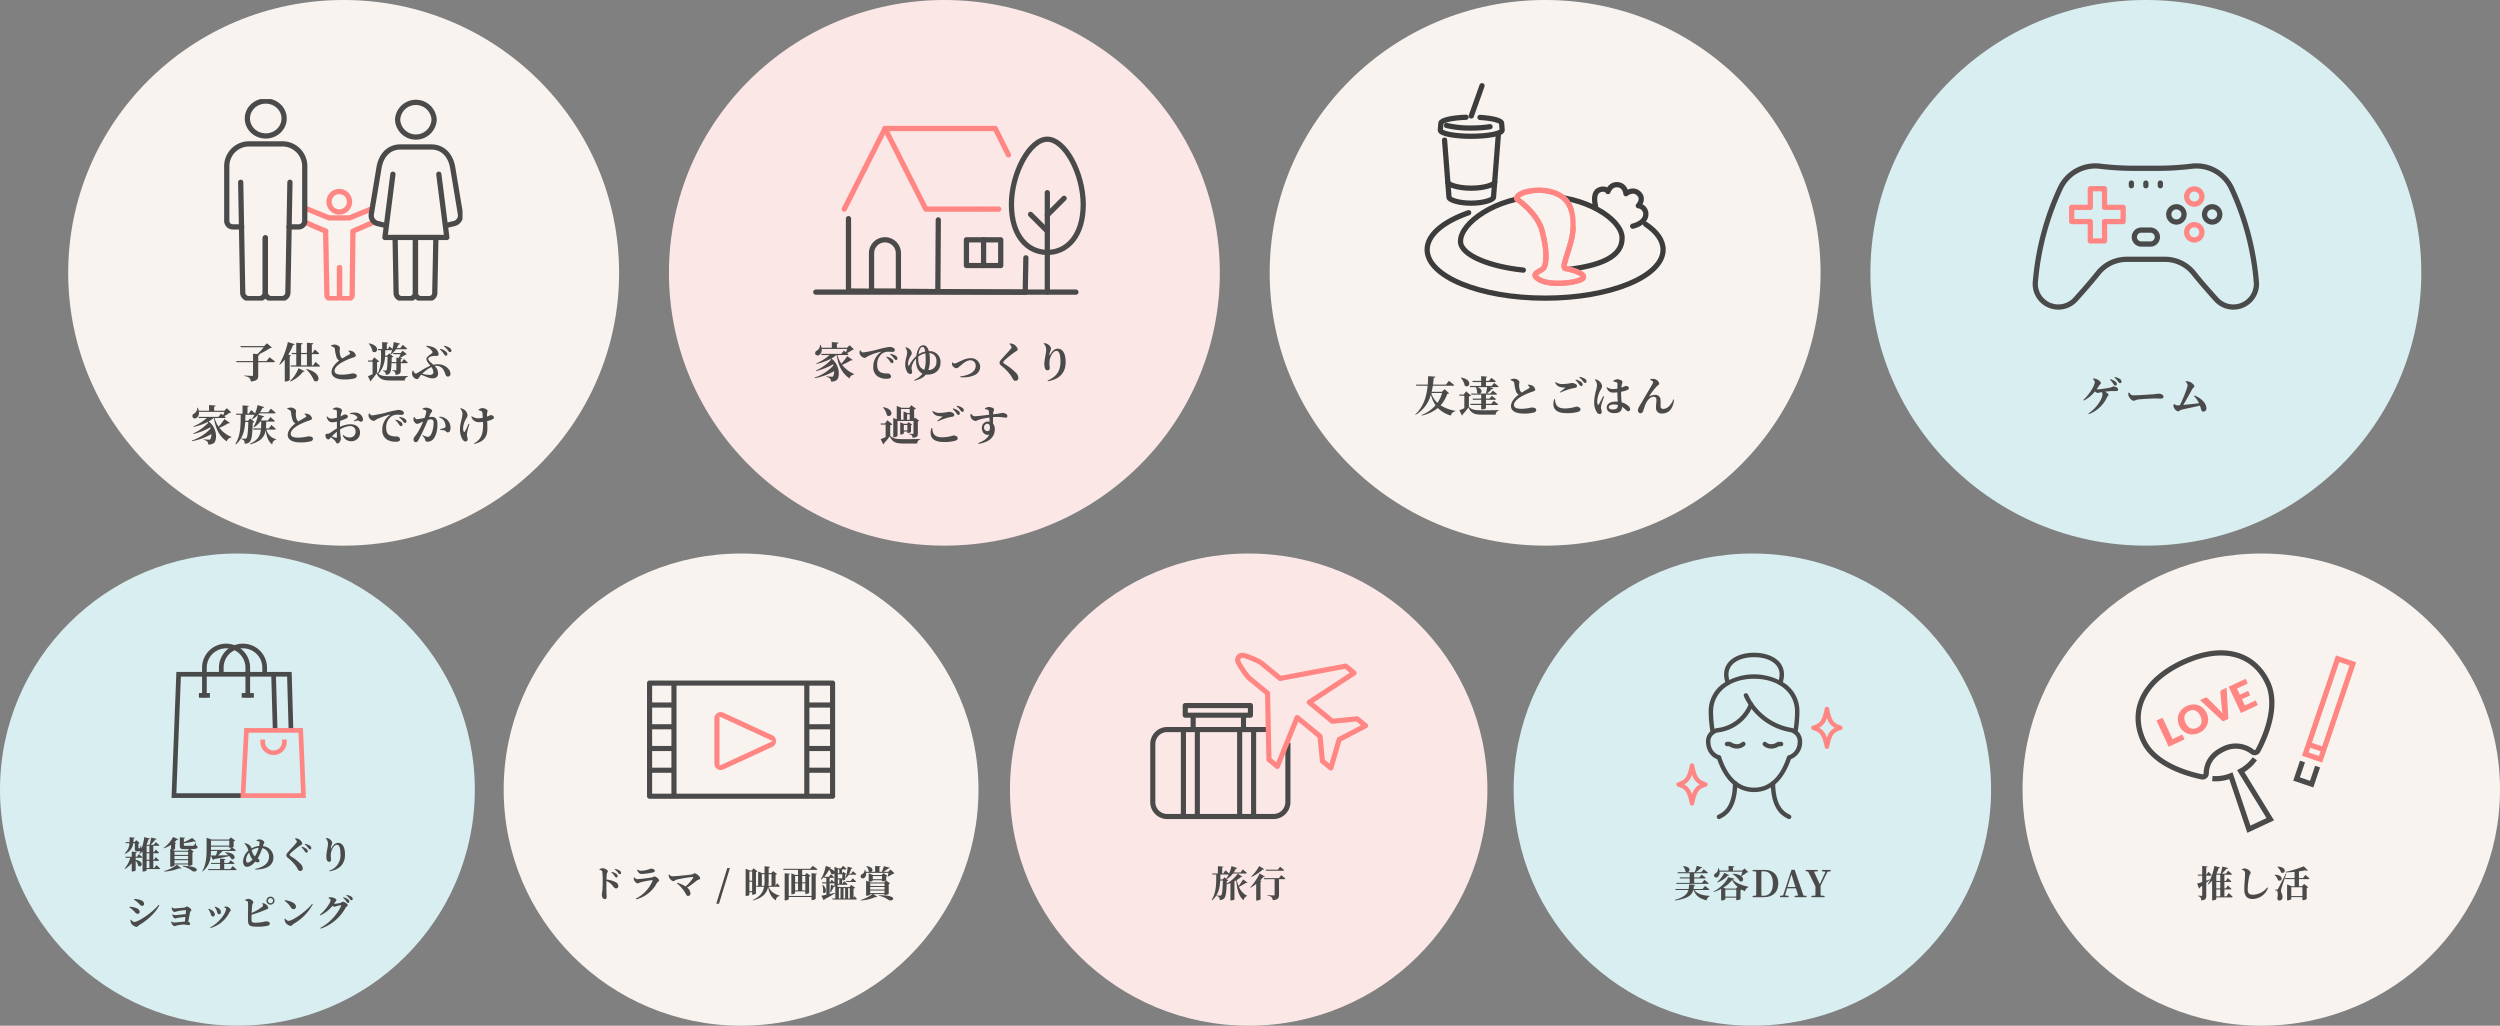 <svg xmlns="http://www.w3.org/2000/svg" xmlns:xlink="http://www.w3.org/1999/xlink" width="953" height="391" viewBox="0 0 953 391">
  <rect x="0" y="0" width="953" height="391" fill="#808080" stroke="none"/>
  <defs>
    <clipPath id="clip-path">
      <rect id="Rectangle_25201" data-name="Rectangle 25201" width="87" height="56.483" fill="none" stroke="#4a4a4a" stroke-width="2"/>
    </clipPath>
    <clipPath id="clip-path-2">
      <rect id="Rectangle_25202" data-name="Rectangle 25202" width="91.826" height="45.14" fill="none" stroke="#707070" stroke-width="2"/>
    </clipPath>
    <clipPath id="clip-path-3">
      <rect id="Rectangle_25205" data-name="Rectangle 25205" width="51.231" height="58.81" fill="#4a4a4a" stroke="rgba(0,0,0,0)" stroke-width="1"/>
    </clipPath>
    <clipPath id="clip-path-4">
      <rect id="Rectangle_25206" data-name="Rectangle 25206" width="103.913" height="64.336" fill="none" stroke="#ff8683" stroke-width="2"/>
    </clipPath>
    <clipPath id="clip-path-6">
      <rect id="Rectangle_25209" data-name="Rectangle 25209" width="103.913" height="64.336" fill="none" stroke="#4a4a4a" stroke-width="2"/>
    </clipPath>
    <clipPath id="clip-path-7">
      <rect id="Rectangle_25210" data-name="Rectangle 25210" width="90.631" height="76.837" fill="none" stroke="#4a4a4a" stroke-width="2"/>
    </clipPath>
    <clipPath id="clip-path-8">
      <rect id="Rectangle_25212" data-name="Rectangle 25212" width="71.717" height="45.094" fill="none"/>
    </clipPath>
    <clipPath id="clip-path-9">
      <rect id="Rectangle_25214" data-name="Rectangle 25214" width="83.063" height="63.404" fill="#4a4a4a"/>
    </clipPath>
    <clipPath id="clip-path-10">
      <rect id="Rectangle_25215" data-name="Rectangle 25215" width="63.404" height="63.404" fill="#4a4a4a"/>
    </clipPath>
  </defs>
  <g id="img15" transform="translate(-204 -4058)">
    <ellipse id="Ellipse_1364" data-name="Ellipse 1364" cx="105" cy="104" rx="105" ry="104" transform="translate(230 4058)" fill="#f8f3ef"/>
    <ellipse id="Ellipse_1365" data-name="Ellipse 1365" cx="105" cy="104" rx="105" ry="104" transform="translate(459 4058)" fill="#fce7e7"/>
    <ellipse id="Ellipse_1366" data-name="Ellipse 1366" cx="105" cy="104" rx="105" ry="104" transform="translate(688 4058)" fill="#f8f3ef"/>
    <ellipse id="Ellipse_1367" data-name="Ellipse 1367" cx="105" cy="104" rx="105" ry="104" transform="translate(917 4058)" fill="#d8eef0"/>
    <ellipse id="Ellipse_1375" data-name="Ellipse 1375" cx="91" cy="90" rx="91" ry="90" transform="translate(781 4269)" fill="#d8eef0"/>
    <path id="Path_136361" data-name="Path 136361" d="M-29.408-6.368H-32.56V-8.5c.352-.064.512-.192.544-.432L-32.3-8.96A30.462,30.462,0,0,0-28.032-11.3c.352-.032.528-.064.656-.224l-1.84-1.616-1.12,1.072h-9.008l.144.448h8.72a21.4,21.4,0,0,1-2.432,2.608l-1.632-.16v2.8h-6.432l.128.432h6.3v4.9c0,.224-.112.336-.416.336-.464,0-2.944-.16-2.944-.16v.208a3.891,3.891,0,0,1,1.952.7,1.988,1.988,0,0,1,.544,1.376c2.5-.208,2.848-.992,2.848-2.336V-5.936h5.92c.24,0,.432-.08.464-.24-.784-.672-2.08-1.664-2.08-1.664Zm8.32-2.464A22.788,22.788,0,0,0-19.28-12.48c.368.016.544-.128.608-.32l-2.592-.816a30.481,30.481,0,0,1-3.248,8.5l.192.128a16.235,16.235,0,0,0,1.872-1.9v8.3h.336A2.292,2.292,0,0,0-20.56.864V-8.144c.288-.064.432-.16.5-.32Zm.7,10.288A11.843,11.843,0,0,0-15.5-2.3c.384.048.528-.048.608-.208l-2.336-1.152a12.388,12.388,0,0,1-3.28,4.944Zm6.1-4.688A12.879,12.879,0,0,1-11.28,1.136c2.064,1.3,3.312-2.912-2.864-4.48Zm-1.936-5.776H-14v4.3h-2.224Zm4.576,4.3h-.48v-4.3h2.384c.224,0,.384-.08.416-.256-.592-.608-1.632-1.488-1.632-1.488l-.912,1.28h-.256v-3.2c.432-.064.544-.224.592-.464L-14-13.344v3.872h-2.224v-3.2c.432-.064.544-.224.592-.464l-2.432-.224v3.888h-1.76l.128.464h1.632v4.3H-20.24l.128.464H-9.456c.224,0,.4-.08.448-.256-.64-.624-1.712-1.536-1.712-1.536ZM1.776-10.16a1.97,1.97,0,0,1,.656.7.332.332,0,0,1-.16.464c-.384.24-1.664.944-2.784,1.632a1.815,1.815,0,0,1-.7-.9,5.917,5.917,0,0,1-.3-2.016c0-.416.1-.768.1-1.1,0-.512-.976-1.264-2.048-1.264a3.665,3.665,0,0,0-1.328.3v.24a6.238,6.238,0,0,1,.928.432,1,1,0,0,1,.512.752,13.952,13.952,0,0,0,.7,3.28A2.4,2.4,0,0,0-1.7-6.56C-2.96-5.616-4.608-4-4.608-2.192-4.608-.272-2.624.656.144.656A14.769,14.769,0,0,0,4.256.208a1.1,1.1,0,0,0,.768-.88c0-.768-.848-.992-1.792-.992a17.958,17.958,0,0,1-3.824.5c-1.952,0-2.88-.5-2.88-1.456,0-1.184,1.248-2.3,2.672-3.152A23.313,23.313,0,0,1,3.584-7.7c.768-.256,1.056-.432,1.056-.816A2.248,2.248,0,0,0,3.36-10.08a3.719,3.719,0,0,0-1.472-.272Zm7.776-2.864a6.616,6.616,0,0,1,1.456,3.008c1.728,1.264,3.328-2.176-1.312-3.1ZM16.736-8c-.064,3.3-.176,4.784-.464,5.152a.277.277,0,0,1-.256.112c-.208,0-.672-.032-1.008-.064l-.016.24a1.6,1.6,0,0,1,.848.512,1.926,1.926,0,0,1,.192.912,2.144,2.144,0,0,0,1.376-.432c.544-.464.736-1.6.848-3.968H20.1v2.464c0,.176-.048.24-.256.24-.24,0-1.3-.08-1.3-.08v.224a1.374,1.374,0,0,1,.976.512,1.922,1.922,0,0,1,.24,1.088c1.776-.144,2.016-.768,2.016-1.92V-5.536h2.24c.224,0,.384-.08.432-.256-.544-.528-1.472-1.344-1.472-1.344l-.8,1.152h-.4V-7.072c.336-.048.5-.176.528-.4l-.848-.08A12.779,12.779,0,0,0,23.44-8.768a1.019,1.019,0,0,0,.64-.176l-1.536-1.344-.848.864H18.848l.144.448h2.7a10.391,10.391,0,0,1-.72,1.392l-.88-.08v1.68H18.272q.024-.792.048-1.776a.981.981,0,0,0,.608-.272L17.424-9.3l-.848.848h-.784c.048-.672.064-1.344.08-2.048h2.592a8.324,8.324,0,0,1-.56,1.408l.224.128a7.1,7.1,0,0,0,1.824-1.888h3.792c.24,0,.416-.08.448-.256-.624-.592-1.664-1.44-1.664-1.44l-.944,1.232H20.24a10.48,10.48,0,0,0,.656-1.344c.352,0,.544-.144.608-.352l-2.416-.608a14.35,14.35,0,0,1-.5,2.672c-.464-.464-1.072-1.008-1.072-1.008l-.7,1.008h-.368v-2.048c.384-.064.5-.208.512-.416l-2.272-.176v2.64H13.024l.128.448h1.056c.144,3.168.112,6.224-1.216,8.816-.1-.08-.176-.16-.256-.24v-4c.448-.064.688-.176.8-.336l-1.872-1.52L10.8-6.592H9.264l.1.448h1.664V-1.36c-.672.32-1.312.592-1.776.768l.992,2a.37.37,0,0,0,.24-.4,27.983,27.983,0,0,0,2.064-2.656c1.12,2.24,2.4,2.7,5.536,2.7H23.3a1.557,1.557,0,0,1,1.216-1.52V-.672c-2.032.064-4.576.08-6.448.08-2.608,0-3.824-.112-4.848-.9A10.092,10.092,0,0,0,15.76-8Zm19.952-2.8a7.876,7.876,0,0,1,1.536,1.76c.256.4.464.624.72.64a.572.572,0,0,0,.608-.576,1.208,1.208,0,0,0-.464-.912,4.324,4.324,0,0,0-2.224-1.12ZM34.176-2.08c0,.592-.352.992-1.488.992a10.832,10.832,0,0,1-2.72-.448A13.085,13.085,0,0,1,33.424-4.08,3.17,3.17,0,0,1,34.176-2.08Zm-2.688-9.776A4.526,4.526,0,0,1,33.808-10c.112.256.112.432-.192.672-.64.528-2.064,1.344-2.064,2.144,0,.816.7,1.584,1.5,2.608a20.049,20.049,0,0,0-3.6,1.936c-1.36.864-1.712,1.04-1.984,1.04-.32,0-.688-.432-.912-1.1l-.272.016a3.1,3.1,0,0,0-.224,1.168A2.359,2.359,0,0,0,27.92.544c.656,0,.976-.992,1.5-1.536l.16-.16c.736.32,1.44.592,2.032.832a5.551,5.551,0,0,0,2.208.56C35.28.24,36-.464,36-1.664A3.933,3.933,0,0,0,34.7-4.5a4.1,4.1,0,0,1,.624-.048c2.128,0,2.9,1.648,3.36,2.944.256.768.48,1.168,1.04,1.168a.975.975,0,0,0,.992-1.04,2.833,2.833,0,0,0-.656-1.744,5.22,5.22,0,0,0-4.272-1.92,6.571,6.571,0,0,0-1.568.192c-.864-.752-1.968-1.616-1.968-2.24,0-.7,1.344-1.088,2.112-1.136.736-.032,1.84.24,1.84-.64a3.18,3.18,0,0,0-2.048-2.656,7.3,7.3,0,0,0-2.56-.544ZM38.176-12a6.313,6.313,0,0,1,1.568,1.6c.3.4.5.64.8.64a.509.509,0,0,0,.544-.56,1.243,1.243,0,0,0-.576-.992,4.906,4.906,0,0,0-2.192-.88ZM-45.44,15.744a17.9,17.9,0,0,1-2.256,2.88,10.447,10.447,0,0,1-1.472-3.28h3.776c.224,0,.4-.08.432-.256-.176-.144-.368-.32-.56-.48A12.452,12.452,0,0,0-43.5,13.376a.958.958,0,0,0,.624-.192L-44.528,11.6l-.96.96h-3.888v-1.5c.432-.08.56-.24.592-.464l-2.528-.192v2.16h-3.92a5.966,5.966,0,0,0-.336-1.136h-.224a2.589,2.589,0,0,1-1.168,2.208,1.048,1.048,0,0,0-.656,1.3,1.009,1.009,0,0,0,1.536.368,2.338,2.338,0,0,0,.9-2.288h9.728c-.128.4-.3.864-.48,1.264-.432-.336-.8-.608-.8-.608l-.992,1.232h-7.648l.128.448h3.04a17.419,17.419,0,0,1-5.056,3.184l.1.208a22.757,22.757,0,0,0,5.36-1.9l.192.288a17.363,17.363,0,0,1-5.776,4.112l.1.208a24.252,24.252,0,0,0,6.464-2.576c.032.144.08.3.112.448A16.7,16.7,0,0,1-57.9,23.936l.112.224a22.478,22.478,0,0,0,7.36-2.688,3.854,3.854,0,0,1-.384,1.952c-.08.144-.24.176-.464.176-.384,0-1.44-.064-2.112-.128l.016.192a3.219,3.219,0,0,1,1.344.592,1.758,1.758,0,0,1,.384,1.168,2.886,2.886,0,0,0,2.352-.688c1.136-1.408.992-5.7-2.176-8.08a10.073,10.073,0,0,0,1.888-1.312h.128c.688,4.448,2.256,7.04,4.864,8.912a2.149,2.149,0,0,1,1.776-1.5l.048-.176a11.451,11.451,0,0,1-4.608-3.5,21.667,21.667,0,0,0,3.408-1.744c.368.1.528.016.608-.128Zm19.152,4.016c.224,0,.4-.08.448-.256-.624-.592-1.7-1.472-1.7-1.472l-.944,1.28h-1.152c.08-.784.112-1.648.128-2.592h2.848c.224,0,.384-.08.432-.256-.624-.592-1.7-1.472-1.7-1.472l-.944,1.28h-2.672a11.068,11.068,0,0,0,.624-1.232c.368,0,.56-.128.624-.336l-2.272-.656c.128-.144.24-.288.368-.448H-26.4c.24,0,.416-.08.464-.256-.688-.64-1.808-1.568-1.808-1.568l-.992,1.376h-3.136a9.583,9.583,0,0,0,.928-1.648c.368,0,.56-.144.624-.352l-2.48-.736a16.411,16.411,0,0,1-.976,3.184c-.656-.608-1.456-1.312-1.456-1.312l-.976,1.392h-.448V11.136c.368-.064.5-.208.512-.4l-2.4-.208V13.68h-2.5l.128.448h1.664c-.016,3.856.064,7.76-2,11.024l.208.224c2.624-2.288,3.312-5.28,3.52-8.512h1.184c-.112,3.984-.336,5.824-.784,6.224a.662.662,0,0,1-.5.16c-.288,0-.992-.048-1.424-.08v.224a1.879,1.879,0,0,1,1.072.56,1.971,1.971,0,0,1,.224,1.168,2.6,2.6,0,0,0,1.888-.624c.768-.736,1.072-2.48,1.2-7.36a1.015,1.015,0,0,0,.672-.288l-1.6-1.36-.9.912h-1.008c.032-.752.048-1.5.064-2.272h3.392a9.635,9.635,0,0,1-.912,1.568l.176.144a8.5,8.5,0,0,0,2.08-1.664,11.284,11.284,0,0,1-1.7,4.544l.192.144A7.105,7.105,0,0,0-31.84,16.72h.416c0,.944-.016,1.792-.064,2.592h-3.04l.128.448h2.864c-.256,2.3-1.12,4.016-4.208,5.408l.16.24c4.192-1.2,5.456-2.944,5.872-5.472.224,1.968.848,4.384,2.528,5.5a1.75,1.75,0,0,1,1.456-1.824v-.192a5.111,5.111,0,0,1-3.728-3.664Zm11.344-5.92a1.97,1.97,0,0,1,.656.7.332.332,0,0,1-.16.464c-.384.24-1.664.944-2.784,1.632a1.815,1.815,0,0,1-.7-.9,5.917,5.917,0,0,1-.3-2.016c0-.416.1-.768.1-1.1,0-.512-.976-1.264-2.048-1.264a3.665,3.665,0,0,0-1.328.3v.24a6.238,6.238,0,0,1,.928.432,1,1,0,0,1,.512.752,13.952,13.952,0,0,0,.7,3.28,2.4,2.4,0,0,0,.96,1.072c-1.264.944-2.912,2.56-2.912,4.368,0,1.92,1.984,2.848,4.752,2.848a14.769,14.769,0,0,0,4.112-.448,1.1,1.1,0,0,0,.768-.88c0-.768-.848-.992-1.792-.992a17.958,17.958,0,0,1-3.824.5c-1.952,0-2.88-.5-2.88-1.456,0-1.184,1.248-2.3,2.672-3.152a23.313,23.313,0,0,1,4.384-1.92c.768-.256,1.056-.432,1.056-.816a2.248,2.248,0,0,0-1.28-1.568,3.719,3.719,0,0,0-1.472-.272Zm12.368,8.72c0,.288-.112.4-.448.32A13.228,13.228,0,0,1-4.5,22.352a23.4,23.4,0,0,1,1.92-1.792Zm1.184-4.336c0-.56.032-1.2.08-1.824a18.183,18.183,0,0,0,2.3-.864c.4-.208.64-.48.624-.8C1.584,13.984.5,14,.272,14c-.192.016-.576.352-1.424.736A9.607,9.607,0,0,1-.976,13.6a6.375,6.375,0,0,0,.352-1.232c0-.464-1.2-1.04-2.048-1.04a2.231,2.231,0,0,0-1.472.544l.048.224A3.9,3.9,0,0,1-2.96,12.3c.272.112.384.176.384.656.016.4.016,1.3.016,2.272a9.241,9.241,0,0,1-1.872.352A2.267,2.267,0,0,1-6.3,14.72l-.224.16c.48,1.68,1.28,2.1,2.272,2.1a7.669,7.669,0,0,0,1.68-.256v2.592c-1.136.64-2.3,1.568-2.784,1.808a1.533,1.533,0,0,1-.96.224c-.48,0-.608.128-.608.752A1.511,1.511,0,0,0-6.5,23.168a1.067,1.067,0,0,0,.72.352c.3,0,.48-.336.928-.816a13.188,13.188,0,0,1,1.456,1.2c.5.5.5,1.152,1.056,1.152.64,0,1.264-1.024,1.264-1.824,0-.624-.224-1.152-.3-3.488A7.68,7.68,0,0,1,2.24,18.432a2.021,2.021,0,0,1,2.32,2.08,2.142,2.142,0,0,1-2.272,2.24,3.5,3.5,0,0,1-2.432-.96l-.208.176A3.375,3.375,0,0,0,2.72,24.192a3.279,3.279,0,0,0,3.536-3.2c0-2.1-1.488-3.264-3.6-3.264a9.389,9.389,0,0,0-4.048.992Zm3.824-4.352a3.111,3.111,0,0,1,2.72,1.04c.16.272.112.416-.1.64a11.147,11.147,0,0,1-1.2.9l.128.208a9.444,9.444,0,0,1,1.392-.368c.432-.032.784.512,1.184.48a.858.858,0,0,0,.832-.96A2.9,2.9,0,0,0,4.672,13.3a4.813,4.813,0,0,0-2.288.272Zm7.184-.256a3.4,3.4,0,0,0-.128.992,2.4,2.4,0,0,0,1.9,1.824c.448,0,.784-.352,1.12-.544A21.316,21.316,0,0,1,17.568,14.1c.16-.048.176.048.048.144a6.531,6.531,0,0,0-2.88,5.52,4.039,4.039,0,0,0,1.824,3.824,6.05,6.05,0,0,0,3.408.8c.736,0,1.536-.176,1.536-.912a1.286,1.286,0,0,0-1.232-1.12,5.916,5.916,0,0,1-2.672-.4c-.56-.3-1.376-.912-1.376-2.768a5.215,5.215,0,0,1,1.92-4.432,4.255,4.255,0,0,1,2.56-.672c.448,0,.976.064,1.408.064a.764.764,0,0,0,.848-.72c0-.432-.32-.72-.752-.912a3.22,3.22,0,0,0-1.36-.256,30.871,30.871,0,0,0-3.872.816,44.351,44.351,0,0,1-6.112,1.28c-.416,0-.768-.4-1.056-.8Zm11.536,1.5a6.665,6.665,0,0,1,1.456,1.472c.3.4.5.64.8.64a.5.5,0,0,0,.528-.56,1.222,1.222,0,0,0-.56-.992,5.577,5.577,0,0,0-2.1-.784ZM19.7,16.16a8.136,8.136,0,0,1,1.424,1.664c.256.368.464.608.72.624a.559.559,0,0,0,.592-.576,1.185,1.185,0,0,0-.448-.912,5.462,5.462,0,0,0-2.144-1.008Zm13.36-2.352c.224-.528.688-.768.688-1.216,0-.56-1.488-1.2-2.224-1.2a2.932,2.932,0,0,0-1.456.4v.24a3.807,3.807,0,0,1,1.184.384.486.486,0,0,1,.256.48,10.9,10.9,0,0,1-.672,2.4,24.052,24.052,0,0,1-2.912.512c-.416,0-.608-.352-.9-.864l-.224.048a1.9,1.9,0,0,0-.176,1.1c.112.656.848,1.488,1.328,1.488a2.993,2.993,0,0,0,1.264-.416c.288-.128.672-.288,1.072-.448-.256.624-.528,1.264-.832,1.888a21.466,21.466,0,0,1-2.432,3.92,1.313,1.313,0,0,0-.368,1.04.9.9,0,0,0,.784.992c.432,0,.688-.16,1.04-.768.576-.976,1.568-3.04,2.3-4.64.4-.864.9-2.016,1.328-3.072a4.64,4.64,0,0,1,1.152-.208c.752,0,1.024.432,1.024,1.3,0,1.6-.448,3.872-1.216,4.8a1.166,1.166,0,0,1-1.072.56,4.863,4.863,0,0,1-1.856-.688L30,22.048c.768.832.88.976.96,1.3.192.8.432,1.04,1.056,1.04a2.84,2.84,0,0,0,2.08-.928c1.184-1.3,1.664-3.6,1.664-5.648,0-2.128-.832-2.9-2.112-2.9a9.726,9.726,0,0,0-1.088.1Zm3.36,1.312a2.99,2.99,0,0,1,1.856,1.36,3.745,3.745,0,0,1,.56,1.9.681.681,0,0,1-.5.768,15.2,15.2,0,0,1-1.568.448l.048.288a7.393,7.393,0,0,1,1.744.24c.528.208.56.72,1.12.7.7,0,1.056-.688,1.056-1.648a4.212,4.212,0,0,0-1.3-3.2,4.5,4.5,0,0,0-2.928-1.152Zm11.2,2.4a22.545,22.545,0,0,1-1.44,3.024c-.128.208-.288.192-.416-.032a2.951,2.951,0,0,1-.224-1.248,7.645,7.645,0,0,1,1.152-3.632,3.13,3.13,0,0,0,.544-1.424,3.029,3.029,0,0,0-1.376-2.1,3.9,3.9,0,0,0-1.28-.528l-.144.192a2.954,2.954,0,0,1,.848,1.888c0,1.7-.944,3.712-.944,5.952a7.265,7.265,0,0,0,.88,3.728c.336.592.752.944,1.2.944a.763.763,0,0,0,.848-.832c0-.592-.272-1.12-.272-1.7a5.549,5.549,0,0,1,.112-1.088c.16-.7.528-1.984.848-3.008Zm3.808-5.152a4.183,4.183,0,0,1,1.12.4c.208.112.3.256.336.624.064.448.112,1.152.16,1.856a9.779,9.779,0,0,1-1.776.224,4.472,4.472,0,0,1-2.432-.8l-.16.16a2.888,2.888,0,0,0,2.928,2.1,12.346,12.346,0,0,0,1.5-.112,14.966,14.966,0,0,1-.24,4.208,5.69,5.69,0,0,1-3.184,3.952l.128.24c2.176-.544,3.872-1.376,4.608-3.376.528-1.344.384-3.616.288-5.328a10.315,10.315,0,0,0,1.9-.608c.512-.24.672-.5.672-.816,0-.512-.64-.848-1.232-.848a4.26,4.26,0,0,0-.8.336c-.176.08-.384.16-.608.24,0-.4,0-.784.016-1.072.032-.56.224-.816.224-1.088,0-.576-1.216-1.1-1.984-1.1a3.106,3.106,0,0,0-1.5.576Z" transform="translate(335 4202)" fill="#4a4a4a"/>
    <path id="Path_136360" data-name="Path 136360" d="M-37.04-8.256A17.9,17.9,0,0,1-39.3-5.376a10.447,10.447,0,0,1-1.472-3.28h3.776c.224,0,.4-.08.432-.256-.176-.144-.368-.32-.56-.48A12.452,12.452,0,0,0-35.1-10.624a.958.958,0,0,0,.624-.192L-36.128-12.4l-.96.96h-3.888v-1.5c.432-.08.56-.24.592-.464l-2.528-.192v2.16h-3.92a5.966,5.966,0,0,0-.336-1.136h-.224a2.589,2.589,0,0,1-1.168,2.208,1.048,1.048,0,0,0-.656,1.3A1.009,1.009,0,0,0-47.68-8.7a2.338,2.338,0,0,0,.9-2.288h9.728c-.128.4-.3.864-.48,1.264-.432-.336-.8-.608-.8-.608L-39.328-9.1h-7.648l.128.448h3.04a17.419,17.419,0,0,1-5.056,3.184l.1.208a22.757,22.757,0,0,0,5.36-1.9l.192.288a17.363,17.363,0,0,1-5.776,4.112l.1.208a24.252,24.252,0,0,0,6.464-2.576c.032.144.08.3.112.448A16.7,16.7,0,0,1-49.5-.064l.112.224a22.478,22.478,0,0,0,7.36-2.688,3.854,3.854,0,0,1-.384,1.952c-.08.144-.24.176-.464.176-.384,0-1.44-.064-2.112-.128l.016.192a3.219,3.219,0,0,1,1.344.592,1.758,1.758,0,0,1,.384,1.168A2.886,2.886,0,0,0-40.9.736c1.136-1.408.992-5.7-2.176-8.08a10.073,10.073,0,0,0,1.888-1.312h.128c.688,4.448,2.256,7.04,4.864,8.912a2.149,2.149,0,0,1,1.776-1.5l.048-.176a11.451,11.451,0,0,1-4.608-3.5,21.667,21.667,0,0,0,3.408-1.744c.368.1.528.016.608-.128Zm4.816-2.128a3.4,3.4,0,0,0-.128.992,2.4,2.4,0,0,0,1.9,1.824c.448,0,.784-.352,1.12-.544A21.316,21.316,0,0,1-24.272-9.9c.16-.048.176.048.048.144A6.531,6.531,0,0,0-27.1-4.24,4.039,4.039,0,0,0-25.28-.416a6.05,6.05,0,0,0,3.408.8c.736,0,1.536-.176,1.536-.912a1.286,1.286,0,0,0-1.232-1.12,5.916,5.916,0,0,1-2.672-.4c-.56-.3-1.376-.912-1.376-2.768A5.215,5.215,0,0,1-23.7-9.248a4.255,4.255,0,0,1,2.56-.672c.448,0,.976.064,1.408.064a.764.764,0,0,0,.848-.72c0-.432-.32-.72-.752-.912a3.22,3.22,0,0,0-1.36-.256,30.871,30.871,0,0,0-3.872.816,44.351,44.351,0,0,1-6.112,1.28c-.416,0-.768-.4-1.056-.8Zm11.536,1.5a6.665,6.665,0,0,1,1.456,1.472c.3.4.5.64.8.64a.5.5,0,0,0,.528-.56,1.222,1.222,0,0,0-.56-.992,5.577,5.577,0,0,0-2.1-.784Zm-1.456,1.04A8.136,8.136,0,0,1-20.72-6.176c.256.368.464.608.72.624a.559.559,0,0,0,.592-.576,1.185,1.185,0,0,0-.448-.912A5.462,5.462,0,0,0-22-8.048Zm16.032,4.9a11.51,11.51,0,0,0,.576-4,13.494,13.494,0,0,0-.208-2.464,2.8,2.8,0,0,1,2.7,3.152A2.964,2.964,0,0,1-6.112-2.944ZM-9.968-7.312c0-.256,0-.512.016-.752a6.418,6.418,0,0,1,2.72-1.248c.064.64.1,1.424.1,2.4a11.945,11.945,0,0,1-.5,3.856C-9.056-3.44-9.968-4.72-9.968-7.312Zm.1-1.6a6.331,6.331,0,0,1,.464-1.84c.32-.688.72-1.008,1.1-1.008.432,0,.8.416,1.008,1.776a6.624,6.624,0,0,0-2.416.96Zm3.952-1.232C-6.352-11.68-7.152-12.4-8.08-12.4a2.091,2.091,0,0,0-1.744,1.248,7.294,7.294,0,0,0-.88,2.9,11.627,11.627,0,0,0-2.848,3.84,1.674,1.674,0,0,1-.3-1.12,5.92,5.92,0,0,1,.848-2.544c.272-.512.592-.832.576-1.376a2.447,2.447,0,0,0-.912-1.52,3.32,3.32,0,0,0-1.392-.656l-.16.144a3.4,3.4,0,0,1,.72,1.792c0,1.152-.752,2.8-.752,4.448a5.564,5.564,0,0,0,.816,3.168,1.419,1.419,0,0,0,1.072.64.661.661,0,0,0,.736-.72c0-.688-.24-.944-.24-1.648a6.422,6.422,0,0,1,1.776-3.52c-.016.336-.032.672-.032,1.04,0,2.272.928,3.968,2.448,4.7A7.466,7.466,0,0,1-11.536.864l.1.272C-9.152.56-7.936-.112-7.072-1.216c.16.016.336.032.512.032,3.04,0,5.088-1.7,5.088-4.672a4.1,4.1,0,0,0-4.256-4.288ZM2.928-5.808a2.638,2.638,0,0,0,.048.992,2.083,2.083,0,0,0,1.6,1.2c.416,0,.7-.288,1.392-.848.656-.5,2.288-2.208,3.936-2.208A2.029,2.029,0,0,1,11.936-4.5C11.936-2.128,9.152-.864,6-.512l.032.272a10.453,10.453,0,0,0,5.424-.736,3.594,3.594,0,0,0,2.192-3.28,3.438,3.438,0,0,0-3.7-3.2C7.9-7.456,6.08-6.224,4.528-5.6a1.675,1.675,0,0,1-.64.176,1.175,1.175,0,0,1-.8-.448ZM25.6-11.68a1.118,1.118,0,0,1-.336.7c-.624.816-2.928,3.216-3.776,4.256A1.535,1.535,0,0,0,21.024-5.7,1.392,1.392,0,0,0,21.6-4.672a19.4,19.4,0,0,1,3.744,3.84c.432.688.608,1.056.8,1.408a1.131,1.131,0,0,0,.944.576,1.027,1.027,0,0,0,1.1-1.1,2.768,2.768,0,0,0-.752-1.776,21.1,21.1,0,0,0-4.416-3.5c-.336-.224-.576-.448-.576-.672,0-.208.16-.416.576-.832a38.576,38.576,0,0,1,3.744-3.008c.688-.464,1.184-.592,1.184-1.1A2.981,2.981,0,0,0,26.288-12.8a3.942,3.942,0,0,0-1.344-.3l-.16.24C25.248-12.448,25.6-12.032,25.6-11.68Zm13.2,1.136c0,1.056-.7,3.728-.7,5.28a4.871,4.871,0,0,0,.272,1.744,1,1,0,0,0,.976.688.752.752,0,0,0,.8-.784c0-.72-.112-1.264-.112-2.016a6.367,6.367,0,0,1,.736-2.944c.544-1.1,1.328-1.68,1.936-1.68.944,0,1.536,1.2,1.536,4.016,0,2.656-.688,5.584-4.9,7.264l.128.288C44.336.5,46.224-2.32,46.224-5.952c0-3.456-1.216-5.136-3.04-5.136-1.088,0-2.08.864-2.912,2.352-.144.272-.256.256-.24-.048a6.361,6.361,0,0,1,.32-1.312,2.819,2.819,0,0,0,.288-1.1c0-.544-.72-1.376-1.52-1.744a3.547,3.547,0,0,0-1.168-.256l-.1.144A3.423,3.423,0,0,1,38.8-10.544ZM-13.216,11.9v1.568h-.816l-1.536-.64v3.184h-.976V11.9Zm-1.008,2.016h1.008v2.1h-1.008Zm-3.632,2.56h6.08v4.656c0,.16-.048.272-.272.272-.288,0-1.408-.064-1.408-.064v.208a1.837,1.837,0,0,1,1.056.416,1.46,1.46,0,0,1,.256.928c1.792-.144,2.032-.672,2.032-1.664v-4.56a.951.951,0,0,0,.528-.272L-11.2,15.2l-.336.384v-3.52c.416-.048.608-.144.72-.3l-1.824-1.28-.736.96h-3.008l-1.776-.7v5.1l-1.328-.544v7.376h.24c.688,0,1.392-.384,1.392-.544Zm2.384,3.584V18h1.36v2.064Zm1.6,1.008c.464,0,1.136-.32,1.136-.448v-2.5a.782.782,0,0,0,.464-.224l-1.328-.992-.64.656h-1.152l-1.44-.592v4.688h.192c.576,0,1.168-.3,1.168-.432v-.72h1.36v.56ZM-23.44,11.3a6.429,6.429,0,0,1,1.52,2.992c1.76,1.3,3.328-2.224-1.392-3.088Zm2.784,6.784a1.319,1.319,0,0,0,.832-.32l-1.92-1.568-.9,1.216h-1.68l.1.448H-22.4v4.752c-.72.32-1.408.608-1.9.784l1.008,2.032a.353.353,0,0,0,.24-.4,31.576,31.576,0,0,0,2.224-2.688c1.088,2.272,2.336,2.736,5.392,2.736h5.056a1.6,1.6,0,0,1,1.2-1.552v-.192c-1.984.064-4.448.064-6.272.064-2.944,0-4.08-.16-5.2-1.312Zm15.7,1.1c-.88,3.088.144,5.312,4.816,5.312a14.951,14.951,0,0,0,4.336-.512c.688-.256.88-.464.88-.976,0-.672-.976-1.024-1.568-1.024a15.366,15.366,0,0,1-4.16.72c-3.168,0-3.824-1.28-3.984-3.536Zm2.368-2.528a27.675,27.675,0,0,1,3.808-1.424c.592-.16,1.2-.256,1.712-.352.576-.112.832-.352.832-.8,0-.608-1.232-1.1-2-1.1a19.917,19.917,0,0,1-3.3.416,4.3,4.3,0,0,1-2.848-.768l-.176.16c.624,1.68,2,1.888,3.648,1.952.192.016.208.064.08.176-.464.384-1.28,1.04-1.9,1.5Zm7.2-5.776a7.031,7.031,0,0,1,1.456,1.472c.32.4.5.64.816.64a.493.493,0,0,0,.512-.56,1.182,1.182,0,0,0-.56-.992,5.246,5.246,0,0,0-2.08-.768ZM3.152,11.9a7.812,7.812,0,0,1,1.44,1.648c.256.384.464.608.72.624A.559.559,0,0,0,5.9,13.6a1.18,1.18,0,0,0-.464-.912A5.277,5.277,0,0,0,3.312,11.68Zm13.2,8.448a1.27,1.27,0,0,1-1.232-1.344,1.337,1.337,0,0,1,1.28-1.472c.672,0,.976.64.976,1.424C17.376,19.888,17.1,20.352,16.352,20.352Zm-.9-8.4a5.34,5.34,0,0,1,1.088.272.549.549,0,0,1,.384.5c.048.32.1.832.144,1.376-1.808.224-4.832.608-5.52.576-.56,0-.8-.272-1.376-.928l-.24.1a3.516,3.516,0,0,0,.1,1.152A2.374,2.374,0,0,0,11.76,16.48c.56,0,.9-.336,1.648-.56a25.477,25.477,0,0,1,3.744-.752c.032.592.064,1.168.1,1.584a3,3,0,0,0-.672-.064,2.348,2.348,0,0,0-2.3,2.48c0,1.616,1.184,2.944,2.784,2.5-.624,1.5-2.256,2.528-4.208,3.232l.128.3c3.52-.5,6.224-2.208,6.224-5.52a3.321,3.321,0,0,0-.672-2.192c0-.8,0-1.7.016-2.48a18.822,18.822,0,0,1,4.672.208c.48,0,.8-.08.8-.624,0-.736-1.072-1.2-1.92-1.2-.256,0-.576.208-3.52.544a6.555,6.555,0,0,1,.032-.688c.048-.384.32-.72.32-1.152,0-.528-1.152-.944-2.064-.944a2.677,2.677,0,0,0-1.44.576Z" transform="translate(564 4202)" fill="#4a4a4a"/>
    <path id="Path_136359" data-name="Path 136359" d="M-43.392-7.184h4.112a12.3,12.3,0,0,1-1.776,3.76,8.512,8.512,0,0,1-2.336-3.744ZM-38.3-8.656-39.36-7.648h-3.9c.192-.768.336-1.552.448-2.32h7.7c.224,0,.416-.064.464-.24-.768-.656-2.032-1.616-2.032-1.616l-1.12,1.424h-4.944c.112-.864.208-1.728.272-2.56.48-.08.592-.24.624-.464l-2.752-.176c-.016,1.04-.048,2.112-.144,3.2h-4.5l.128.432h4.336C-45.184-5.9-46.368-1.824-49.52.976l.192.128a12.727,12.727,0,0,0,5.792-7.728A11.705,11.705,0,0,0-41.76-2.512,13.615,13.615,0,0,1-47.1,1.2l.112.208a14.364,14.364,0,0,0,6.08-2.88,11.926,11.926,0,0,0,4.944,2.9A2.238,2.238,0,0,1-34.24-.224l.016-.176a15.2,15.2,0,0,1-5.632-2.1A12.752,12.752,0,0,0-37.3-6.832c.4-.048.576-.1.688-.272Zm13.328,1.664c.9-.176,1.328-1.648-.848-2.432h3.712c-.1.736-.256,1.712-.432,2.432Zm-3.744-2.9.128.464h2.128a3.958,3.958,0,0,1,.512,2.1,1.111,1.111,0,0,0,.608.336h-2.88l.128.448h3.728v1.488h-3.3l.128.464h3.168v1.52H-28.5l.128.464h4V-.944h.32c.944,0,1.5-.352,1.5-.448V-2.608h4.208c.224,0,.384-.08.432-.256-.64-.56-1.68-1.328-1.68-1.328l-.928,1.12h-2.032v-1.52h3.392c.224,0,.384-.08.432-.256-.608-.544-1.616-1.264-1.616-1.264l-.88,1.056h-1.328V-6.544h3.808c.224,0,.4-.08.432-.256-.64-.544-1.648-1.28-1.648-1.28l-.912,1.088h-1.28a18.694,18.694,0,0,0,1.888-1.744c.352,0,.528-.144.592-.336l-1.664-.352h3.184c.224,0,.384-.08.432-.256-.656-.56-1.712-1.344-1.712-1.344l-.944,1.136h-2.176V-11.36h3.328c.224,0,.4-.08.448-.256-.64-.56-1.7-1.344-1.7-1.344l-.928,1.136h-1.152v-1.232c.336-.064.432-.192.464-.368l-2.288-.192v1.792h-3.36l.128.464h3.232v1.472Zm-3.44-3.12A6.484,6.484,0,0,1-30.64-10c1.76,1.28,3.344-2.24-1.392-3.1Zm3.1,7.088a1.319,1.319,0,0,0,.832-.32l-1.92-1.568-.9,1.216h-1.68l.1.448H-30.8v4.752c-.72.32-1.408.608-1.9.784L-31.7,1.424a.353.353,0,0,0,.24-.4,31.576,31.576,0,0,0,2.224-2.688c1.072,2.272,2.3,2.736,5.36,2.736h5.024a1.6,1.6,0,0,1,1.2-1.552V-.672c-1.984.064-4.432.064-6.24.064-2.928,0-4.048-.16-5.168-1.312Zm22.432-4.24a1.97,1.97,0,0,1,.656.7.332.332,0,0,1-.16.464c-.384.24-1.664.944-2.784,1.632a1.815,1.815,0,0,1-.7-.9,5.917,5.917,0,0,1-.3-2.016c0-.416.1-.768.1-1.1,0-.512-.976-1.264-2.048-1.264a3.665,3.665,0,0,0-1.328.3v.24a6.238,6.238,0,0,1,.928.432,1,1,0,0,1,.512.752,13.952,13.952,0,0,0,.7,3.28A2.4,2.4,0,0,0-10.1-6.56c-1.264.944-2.912,2.56-2.912,4.368,0,1.92,1.984,2.848,4.752,2.848A14.769,14.769,0,0,0-4.144.208a1.1,1.1,0,0,0,.768-.88c0-.768-.848-.992-1.792-.992a17.958,17.958,0,0,1-3.824.5c-1.952,0-2.88-.5-2.88-1.456,0-1.184,1.248-2.3,2.672-3.152A23.313,23.313,0,0,1-4.816-7.7c.768-.256,1.056-.432,1.056-.816A2.248,2.248,0,0,0-5.04-10.08a3.719,3.719,0,0,0-1.472-.272ZM3.44-4.816C2.56-1.728,3.584.5,8.256.5a14.951,14.951,0,0,0,4.336-.512c.688-.256.88-.464.88-.976,0-.672-.976-1.024-1.568-1.024a15.366,15.366,0,0,1-4.16.72C4.576-1.3,3.92-2.576,3.76-4.832ZM5.808-7.344A27.675,27.675,0,0,1,9.616-8.768c.592-.16,1.2-.256,1.712-.352.576-.112.832-.352.832-.8,0-.608-1.232-1.1-2-1.1a19.917,19.917,0,0,1-3.3.416,4.3,4.3,0,0,1-2.848-.768l-.176.16c.624,1.68,2,1.888,3.648,1.952.192.016.208.064.08.176-.464.384-1.28,1.04-1.9,1.5Zm7.2-5.776a7.031,7.031,0,0,1,1.456,1.472c.32.4.5.64.816.64a.493.493,0,0,0,.512-.56,1.182,1.182,0,0,0-.56-.992,5.246,5.246,0,0,0-2.08-.768ZM11.552-12.1a7.812,7.812,0,0,1,1.44,1.648c.256.384.464.608.72.624A.559.559,0,0,0,14.3-10.4a1.18,1.18,0,0,0-.464-.912,5.277,5.277,0,0,0-2.128-1.008ZM22.128-5.984c-.432.8-1.28,2.544-1.664,3.12-.144.24-.32.224-.416-.016A2.756,2.756,0,0,1,19.872-4,9.39,9.39,0,0,1,21.12-8.288c.368-.736.624-1.056.624-1.5a3.08,3.08,0,0,0-1.376-2.1,3.463,3.463,0,0,0-1.264-.528l-.16.176a3.1,3.1,0,0,1,.832,1.9,8.151,8.151,0,0,1-.368,2.144,19.158,19.158,0,0,0-.7,4.336A6.833,6.833,0,0,0,19.7.128a1.441,1.441,0,0,0,1.072.72c.528,0,.816-.32.816-.9,0-.5-.3-1.04-.3-1.616a7.4,7.4,0,0,1,.192-1.216c.176-.576.7-2.08,1.008-2.96Zm5.6,3.408c0,1.1-.384,1.664-2,1.664-.752,0-1.456-.256-1.456-.848,0-.672.88-1.056,1.776-1.056a6.361,6.361,0,0,1,1.68.208Zm-1.712-8.976a5.5,5.5,0,0,1,1.152.272c.272.1.4.144.4.832l-.016,1.6a9.94,9.94,0,0,1-1.792.16,3.839,3.839,0,0,1-2.16-.736l-.192.176c.784,1.776,1.6,1.9,2.64,1.9a12.252,12.252,0,0,0,1.5-.1v.384c.016,1.056.08,2.24.128,3.184-.24-.016-.48-.032-.736-.032-1.84,0-3.456.688-3.456,2.272C23.488-.256,24.768.5,26.208.5c2.144,0,3.1-.8,3.1-2.32v-.1a7.911,7.911,0,0,1,1.232.944c.528.5.768.752,1.136.752.432,0,.72-.32.72-.848a1.488,1.488,0,0,0-.544-1.056,5.788,5.788,0,0,0-2.688-1.5c-.08-.912-.192-2.032-.192-3.392,0-.208,0-.432.016-.64a13.621,13.621,0,0,0,1.92-.5c.736-.3,1.008-.416,1.008-.944,0-.5-.656-.768-1.232-.768-.1,0-.512.256-1.616.624.048-.448.1-.816.144-1.072.112-.576.272-.7.272-1.088,0-.464-1.008-1.024-2.08-1.024a3.113,3.113,0,0,0-1.44.64Zm14.992-.1a.555.555,0,0,1,.08.7c-.48.928-2.9,4.96-3.952,6.784-.88,1.52-1.744,2.688-1.744,3.52A1.072,1.072,0,0,0,36.336.544c.592,0,.88-.432,1.056-.912.272-.752.544-1.728.944-2.656.576-1.312,1.7-2.736,2.992-2.736.864,0,1.1.544,1.1,1.216,0,1.024-.192,1.9-.176,3.008A2.1,2.1,0,0,0,44.64.624c2.224,0,4.144-1.552,4.5-5.312l-.256-.064C48.224-3.024,46.8-1.136,45.1-1.136a.947.947,0,0,1-1.088-1.072c0-.88.032-1.6-.016-2.352a1.951,1.951,0,0,0-2.208-1.92,4.763,4.763,0,0,0-2,.56c-.112.064-.144.016-.1-.08A26.092,26.092,0,0,1,42.56-9.728c.448-.464.96-.64.96-1.008a2.37,2.37,0,0,0-2.112-1.824,2.961,2.961,0,0,0-1.328.144l-.032.24A3.751,3.751,0,0,1,41.008-11.648Z" transform="translate(793 4215)" fill="#4a4a4a"/>
    <path id="Path_136358" data-name="Path 136358" d="M-13.664-12.24a8.866,8.866,0,0,1,1.312,1.632c.256.368.464.592.736.592a.513.513,0,0,0,.56-.56,1.265,1.265,0,0,0-.56-.992,5.47,5.47,0,0,0-1.888-.88Zm-6.512-.3c.5.544.688.816.688,1.2,0,1.456-2.224,4.88-4.32,6.784l.208.256a14.5,14.5,0,0,0,4.224-3.5,1.719,1.719,0,0,0,.96.592,6.817,6.817,0,0,0,1.024-.208l.576-.1a1.178,1.178,0,0,1,.272.848c0,1.584-2.112,5.184-5.36,7.28l.192.256a12.417,12.417,0,0,0,6.88-6.384c.176-.368.576-.592.576-.96,0-.352-.56-.848-1.344-1.2.736-.1,1.488-.192,1.984-.224.784-.048,1.7-.016,2.3-.016.592,0,.736-.3.736-.64,0-.7-1.1-1.12-1.84-1.12-.32,0-.56.32-1.312.464-.848.16-3.808.64-4.56.64a2.251,2.251,0,0,1-.448-.048c.336-.448.64-.928.944-1.408.288-.448.656-.576.656-.928,0-.464-.736-1.072-1.312-1.376a4.6,4.6,0,0,0-1.616-.416Zm8.192-.512A7.78,7.78,0,0,1-10.64-11.6c.336.4.512.656.816.656a.512.512,0,0,0,.544-.544A1.207,1.207,0,0,0-9.84-12.5a5.055,5.055,0,0,0-2-.768ZM-6.64-7.28a2.6,2.6,0,0,0,.048,1.216c.288.784,1.28,1.824,1.9,1.824.608,0,.848-.384,2-.5C-1.456-4.88,2.128-5.1,3.344-5.1c1.12,0,1.68.048,2.32.048.672,0,1.056-.224,1.056-.688,0-.688-.832-1.184-1.792-1.184-.384,0-1.1.128-2.176.224-.976.08-5.808.4-7.52.4-.848,0-1.12-.432-1.6-1.072ZM18.336-6.032A9.661,9.661,0,0,1,20.256-3.3c-1.536.208-4.112.48-6,.656,1.2-1.952,2.592-4.5,3.376-5.936.288-.528.864-.816.864-1.184,0-.5-1.024-1.456-2-1.76a4.786,4.786,0,0,0-1.264-.16l-.08.224c.528.528.752.9.752,1.312,0,.912-1.76,5.3-2.928,7.616-.512.032-.88.064-1.008.064a2.162,2.162,0,0,1-1.136-.528l-.208.1a2.9,2.9,0,0,0-.08.768c.048.72,1.04,1.936,1.776,1.936.336,0,.816-.512,1.168-.592,1.168-.32,4.864-1.024,7.12-1.6C21.168-.8,21.1-.1,21.968-.1a1.119,1.119,0,0,0,1.1-1.248c0-2.1-2.192-3.984-4.528-4.9Z" transform="translate(1022 4215)" fill="#4a4a4a"/>
    <ellipse id="Ellipse_1371" data-name="Ellipse 1371" cx="90.5" cy="90" rx="90.5" ry="90" transform="translate(396 4269)" fill="#f8f3ef"/>
    <ellipse id="Ellipse_1372" data-name="Ellipse 1372" cx="91" cy="90" rx="91" ry="90" transform="translate(589 4269)" fill="#fce7e7"/>
    <path id="Path_136357" data-name="Path 136357" d="M-10.822-6.748c.028-.616.042-1.26.056-1.89H-7.63a9.348,9.348,0,0,1-.938,1.624L-9.2-7.56l-.784.812Zm8.68-.028A19.147,19.147,0,0,1-3.85-4.256a11.394,11.394,0,0,1-.672-2.282A9.881,9.881,0,0,0-2.856-7.756c.252.07.406.028.476-.084L-4.158-8.918A13.833,13.833,0,0,1-8.4-5.18l.028-.938A.815.815,0,0,0-7.8-6.356l-.588-.5a8.421,8.421,0,0,0,2.38-2.156h4.914c.2,0,.35-.07.392-.224-.574-.546-1.54-1.344-1.54-1.344l-.854,1.162H-5.726a9.77,9.77,0,0,0,.8-1.414c.322.014.5-.112.56-.28l-2.184-.728A14.993,14.993,0,0,1-7.462-9c-.574-.546-1.386-1.246-1.386-1.246L-9.7-9.03h-.392v-2.254c.322-.056.434-.182.448-.35l-2.1-.182V-9.03H-13.93l.112.392h1.456c-.014,3.374.056,6.79-1.75,9.646l.182.2c2.338-2.03,2.912-4.69,3.094-7.56h.994c-.1,3.57-.266,5.264-.658,5.628a.512.512,0,0,1-.434.14c-.266,0-.938-.028-1.344-.07l-.014.2a1.883,1.883,0,0,1,1.022.49,1.786,1.786,0,0,1,.21,1.05A2.347,2.347,0,0,0-9.38.49c.6-.574.854-1.946.98-5.39a14.34,14.34,0,0,0,1.442-.462V1.232h.266c.784,0,1.26-.294,1.26-.392V-6.034c.238-.126.476-.252.7-.378C-4.41-2.688-3.752-.35-1.96,1.2A2.126,2.126,0,0,1-.644-.42l.028-.14A6.5,6.5,0,0,1-3.71-3.934,19.758,19.758,0,0,0-1.05-5.46a.507.507,0,0,0,.588-.1ZM13.1-10.08c.2,0,.35-.07.392-.224-.574-.518-1.526-1.288-1.526-1.288l-.854,1.12H6.51l.112.392ZM4.018-11.858a16.553,16.553,0,0,1-3.08,3.99l.126.154a16.823,16.823,0,0,0,4.3-2.828c.308.056.448-.014.532-.154Zm.154,2.842A21.81,21.81,0,0,1,.6-3.738l.126.154A16.818,16.818,0,0,0,2.856-5.04v6.3h.308A2.158,2.158,0,0,0,4.508.826V-5.88a.582.582,0,0,0,.434-.266L4.354-6.37a17.873,17.873,0,0,0,1.26-1.344c.336.042.476-.042.546-.168Zm7.35,1.764h-5.8l.112.406H9.884V-.938c0,.182-.1.28-.35.28-.406,0-2.478-.126-2.478-.126V-.6a3.159,3.159,0,0,1,1.652.574,1.6,1.6,0,0,1,.448,1.176c2.086-.14,2.408-.924,2.408-2.044v-5.95h2.03c.2,0,.35-.07.392-.224C13.4-7.616,12.4-8.4,12.4-8.4Z" transform="translate(680 4400)" fill="#4a4a4a"/>
    <path id="Path_136356" data-name="Path 136356" d="M-26.439-11.746a3.9,3.9,0,0,1,.952,1.974c1.47,1.05,2.9-1.792-.854-2.058Zm-2.59,6.286.112.392h11.886c.2,0,.364-.07.392-.21-.616-.56-1.638-1.358-1.638-1.358l-.91,1.176h-3V-7.14h3.99c.21,0,.35-.07.392-.224-.588-.518-1.554-1.218-1.554-1.218l-.84,1.036h-1.988V-9.114h4.844c.21,0,.35-.07.392-.224-.616-.546-1.61-1.3-1.61-1.3l-.9,1.12h-2.1a14.088,14.088,0,0,0,1.96-1.554c.308.028.476-.07.532-.252L-21.2-11.97a17.108,17.108,0,0,1-.784,2.45h-6.552l.112.406h4.536v1.568h-3.822l.112.406h3.71v1.68Zm12.25,2.73c.21,0,.364-.07.406-.224-.644-.546-1.68-1.33-1.68-1.33l-.924,1.162h-3.458c.07-.378.126-.77.168-1.19.308-.028.462-.182.49-.378l-2.352-.168A10.9,10.9,0,0,1-24.3-3.122h-5.04l.112.392h4.844C-24.815-1.162-26,.014-29.533,1.05l.084.224c5.082-.8,6.44-2.114,6.93-4h.126C-21.539-.406-19.929.6-17.437,1.218a1.858,1.858,0,0,1,1.2-1.554l.014-.154c-2.506-.154-4.746-.672-5.866-2.24ZM-3.787-9.716c-.14.518-.378,1.162-.546,1.6l.126.1A10.2,10.2,0,0,0-2.121-9.408c.294-.028.434-.042.546-.168l-1.442-1.372-.826.826H-7.385V-11.34c.378-.07.49-.21.518-.406l-2.212-.168v1.792h-3.458a4.481,4.481,0,0,0-.252-.938h-.2a2.534,2.534,0,0,1-1.036,1.988.888.888,0,0,0-.518,1.12.877.877,0,0,0,1.344.266,2.285,2.285,0,0,0,.714-2.03Zm-3.794.9A8.925,8.925,0,0,1-4.739-6.062C-3-5.4-2.513-8.75-7.469-8.932ZM-13.335-5.6A9.972,9.972,0,0,0-9.359-8.232c.336.028.462-.07.518-.21l-1.876-.812a11.089,11.089,0,0,1-2.716,3.5Zm7.07,2.324h-3.948l-.882-.35a11.387,11.387,0,0,0,3.36-2.94,7.966,7.966,0,0,0,2.1,2.618ZM-10.311-.21V-2.884h4.172V-.21Zm1.078-7.406c-.6,1.764-3.136,4.228-5.586,5.474l.084.182a16.038,16.038,0,0,0,2.828-1.2V1.26h.238c.644,0,1.358-.364,1.358-.5V.182h4.172v.966h.28A2.581,2.581,0,0,0-4.515.742V-2.674a.834.834,0,0,0,.448-.21,9.911,9.911,0,0,0,1.288.616A1.888,1.888,0,0,1-1.547-3.78v-.21c-2.086-.392-4.69-1.33-5.95-2.73.434-.056.616-.126.672-.322Zm12.7,7.07c-.042-1.428-.042-2.884-.042-4.48v-.462c0-1.484,0-2.94.042-4.354h.952c2.142,0,3.4,1.638,3.4,4.648,0,2.926-1.26,4.648-3.5,4.648ZM.119-10.388v.5l1.33.126c.028,1.414.028,2.828.028,4.27v.462c0,1.582,0,3.024-.028,4.41L.119-.49V0H4.375c3.36,0,5.5-1.946,5.5-5.208s-1.988-5.18-5.25-5.18Zm13.286,6.51,1.484-4.8,1.54,4.8ZM19.481-.616,16.135-10.43H14.917L11.725-.658l-1.2.168V0H13.8V-.49L12.425-.658l.826-2.7H16.6l.882,2.716L16.121-.49V0h4.522V-.49ZM28.637-9.7l1.232-.182v-.5h-3.36v.5L27.9-9.7,25.7-4.928l-2.212-4.8,1.428-.154v-.5H20.321v.5l.924.1,2.814,5.712c0,1.568,0,2.45-.028,3.458l-1.5.126V0h5.012V-.49L26.033-.616c-.028-1.064-.028-2-.028-3.724Z" transform="translate(872 4400)" fill="#4a4a4a"/>
    <path id="Path_136355" data-name="Path 136355" d="M-49.966-9.464a6.152,6.152,0,0,1,1.26,1.442c.252.322.42.532.644.532a.5.5,0,0,0,.518-.518,1.032,1.032,0,0,0-.406-.8,4.578,4.578,0,0,0-1.876-.84Zm-4.536-.952c.574.1,1.008.252,1.092.714a30.942,30.942,0,0,1,.154,3.556c0,.84-.014,2.716-.126,3.766-.07.616-.2.938-.2,1.316,0,1.036.392,1.792,1.12,1.792.56,0,.714-.294.714-1.022,0-.2-.028-.672-.056-1.386-.042-1.2-.056-3-.014-4.48a7.436,7.436,0,0,1,1.68,1.05c1.078.994,1.134,1.764,2.03,1.764a.813.813,0,0,0,.812-.854,1.692,1.692,0,0,0-1.022-1.526A9.4,9.4,0,0,0-51.8-6.72a17.311,17.311,0,0,1,.126-2.114c.07-.518.378-.658.378-1.064,0-.462-1.246-1.148-1.946-1.148a3.309,3.309,0,0,0-1.274.406Zm5.81-.182A6.153,6.153,0,0,1-47.418-9.31c.266.35.434.56.7.56a.431.431,0,0,0,.462-.476,1.018,1.018,0,0,0-.49-.868,4.577,4.577,0,0,0-1.82-.686Zm7.378,4.046c.14.434.84,1.288,1.428,1.288.308,0,.574-.266.994-.378a33,33,0,0,1,4.48-.854c.168-.014.224.056.168.238a13.172,13.172,0,0,1-6.384,6.8l.154.28A12.261,12.261,0,0,0-32.7-5.222c.308-.574.952-.784.952-1.162,0-.546-1.2-1.512-1.778-1.512-.308,0-.5.294-1.022.378-1.064.2-4.606.644-5.46.644-.532,0-.8-.266-1.2-.686l-.21.1A2.5,2.5,0,0,0-41.314-6.552Zm7.91-3.472c0-.56-.616-.84-1.554-.84-.2,0-.406.182-1.106.378a8.514,8.514,0,0,1-2.45.406,2.651,2.651,0,0,1-1.54-.42l-.154.126c.5,1.022.966,1.54,1.848,1.54a23.476,23.476,0,0,0,4.354-.616C-33.558-9.548-33.4-9.744-33.4-10.024ZM-28.1-8.582a3.014,3.014,0,0,0,.168,1.064c.238.588,1.064,1.4,1.61,1.4.392,0,.756-.42,1.12-.532A48.6,48.6,0,0,1-18.984-7.7c.224-.028.294.112.2.308a15.009,15.009,0,0,1-2.87,3.3,10.712,10.712,0,0,0-3.164-1.358l-.154.21a11.341,11.341,0,0,1,2.24,2.226c1.274,1.554,1.26,2.548,2.03,2.548a.86.86,0,0,0,.9-.924A2.987,2.987,0,0,0-21.056-3.64a45.942,45.942,0,0,0,3.71-2.716c.6-.462,1.246-.294,1.246-.84,0-.672-1.442-1.918-2.114-1.918-.35,0-.616.406-1.036.462-1.4.168-5.74.686-7.49.686-.476,0-.742-.28-1.162-.7ZM-9.968,2.506h1.05L-4.746-11.1H-5.768ZM2.674-2.268V-5.88H3.71v3.612ZM3.71-9.8v3.514H2.674V-9.8ZM3.948-.938A2.009,2.009,0,0,0,5.18-1.372V-9.548a.945.945,0,0,0,.56-.28L4.3-10.99l-.728.8H2.842l-1.61-.63V-.462H1.5A1.4,1.4,0,0,0,2.674-.91v-.966H3.71v.938Zm3.458-3.4V-8.75H8.442v2.8A10.026,10.026,0,0,1,8.33-4.34Zm3.7-4.41v4.41H9.884a9.7,9.7,0,0,0,.126-1.6V-8.75Zm2.772,4.8a.318.318,0,0,0,.35-.224c-.336-.448-.994-1.148-.994-1.148l-.56.98h-.042v-4.2a1.043,1.043,0,0,0,.574-.28L11.718-9.94l-.756.784H10.01v-2.03c.364-.056.476-.21.5-.392l-2.072-.21v2.632H7.588L6.006-9.772V-4.34H5.222l.112.392h2.94C7.868-1.806,6.65-.112,3.906,1.092L4,1.26C7.686.322,9.268-1.47,9.8-3.85c.294,1.778,1.064,3.99,3,5.082A1.605,1.605,0,0,1,14.168-.434V-.6c-2.422-.714-3.682-1.974-4.13-3.346ZM26.362-.462H17.668v-8.12c.336-.042.448-.168.462-.336l-2.016-.2V1.232h.294c.574,0,1.26-.35,1.26-.5V-.056h8.694V1.106h.308c.588,0,1.274-.35,1.274-.518V-8.6c.35-.042.448-.168.476-.35l-2.058-.2Zm-2.38-7.616v2.422h-1.19V-8.078ZM22.792-2.59V-5.264h1.19V-2.59ZM20.1-5.264h1.12V-2.59H20.1Zm1.12-2.814v2.422H20.1V-8.078Zm4.62-2.73H15.54l.112.406h5.572V-8.47H20.188l-1.526-.616v7.98h.224c.616,0,1.218-.336,1.218-.49v-.6h3.878v.98h.238a2.172,2.172,0,0,0,1.218-.406V-7.868a.942.942,0,0,0,.532-.252L24.542-9.226l-.7.756h-1.05V-10.4h5.432c.2,0,.35-.07.392-.224-.686-.56-1.792-1.316-1.792-1.316ZM39.494-7.28A5.253,5.253,0,0,0,40.5-8.54h2.576c.2,0,.35-.07.378-.21-.49-.476-1.316-1.162-1.316-1.162l-.714.994h-.7a10.548,10.548,0,0,0,.728-1.9c.308,0,.476-.112.532-.294l-1.876-.532A14.465,14.465,0,0,1,39.3-7.392Zm1.82,1.092H39.522l.112.406h3.318c.2,0,.336-.07.378-.224-.49-.49-1.3-1.19-1.3-1.19ZM36.778-3.444h.63V.5h-.63ZM39.172.5h-.63V-3.444h.63ZM40.95-3.444V.5h-.644V-3.444Zm-7.574-2.2H33.25V-7.364h1.3c.2,0,.336-.07.378-.224-.448-.49-1.232-1.176-1.232-1.176L33-7.77H31.206a10.991,10.991,0,0,0,1.82-2.744A5.675,5.675,0,0,1,33.88-8.9a.739.739,0,0,0,1.2-.28V-5.6c-.42-.476-1.05-1.064-1.05-1.064Zm3.556-4.928v1.456h-.56V-10.57Zm1.162,1.848v1.54H36.372v-1.54ZM36.946-5.11h-.574V-6.776h.574ZM42.364.308v-3.6c.35-.056.532-.14.63-.28l-1.54-1.092-.644.812H36.9l-.91-.364c.238-.1.378-.224.378-.266v-.238H39.7c.2,0,.336-.07.378-.224-.49-.476-1.316-1.162-1.316-1.162l-.728.994H38V-6.776h.1V-6.4h.182a1.785,1.785,0,0,0,.924-.28v-1.96a.784.784,0,0,0,.392-.182L38.5-9.646l-.5.532h-.014V-10.57H39.3c.2,0,.336-.07.378-.224-.5-.49-1.33-1.162-1.33-1.162l-.742.98h-1.05l-1.47-.574v1.876c-.14-.434-.672-.924-1.876-1.26.35-.028.5-.14.546-.308l-1.988-.672a14.626,14.626,0,0,1-1.89,5.11l.14.112a9.212,9.212,0,0,0,1.106-.994l.084.322H32v1.722H30.3l.112.392H32V-.924c-.812.168-1.484.308-1.9.378l.868,1.708A.488.488,0,0,0,31.318.8c1.89-.98,3.192-1.75,4.046-2.31l-.042-.154c-.7.168-1.414.322-2.072.476V-5.25h1.61a.533.533,0,0,0,.224-.042V-4.3l-1.344-.42c-.084.938-.2,2.072-.308,2.786l.238.084a11.832,11.832,0,0,0,1.12-2.086.529.529,0,0,0,.42-.154h.21V.5H34.272L34.384.9h8.89a.318.318,0,0,0,.35-.224c-.294-.406-.882-1.036-.882-1.036ZM30.506-4.62a8.379,8.379,0,0,1,.224,2.8c.812.994,2.044-.924-.028-2.842ZM55.678-9.268c-.084.434-.2.952-.294,1.3l.126.1a12.241,12.241,0,0,0,1.946-1.064.727.727,0,0,0,.532-.168l-1.526-1.456-.882.882H53.76a22.165,22.165,0,0,0,1.9-1.288c.308,0,.476-.1.532-.28l-2.24-.574c-.2.616-.5,1.47-.77,2.142h-.938v-1.708c.35-.056.448-.182.462-.35L50.6-11.914v2.24H49.14c.742-.35.784-1.848-1.778-2.142l-.126.084A3.8,3.8,0,0,1,48.2-9.814a1.135,1.135,0,0,0,.252.14H47.04a3.776,3.776,0,0,0-.266-.756l-.2.014a1.694,1.694,0,0,1-.826,1.6.939.939,0,0,0-.658,1.092.871.871,0,0,0,1.26.462,1.828,1.828,0,0,0,.77-2ZM48.734-2.52h5.432v.966H48.734Zm-.392-3.36a2.035,2.035,0,0,0,1.372-.462v-.112H53.2v.406h.28a3.392,3.392,0,0,0,1.218-.28l-.672.714h-5.18l-.672-.266ZM53.2-8.05v1.2H49.714v-1.2Zm.966,4.172v.966H48.734v-.966Zm0-.392H48.734v-.952h5.432Zm0,3.108V-.84h.266a2.661,2.661,0,0,0,1.344-.392V-5a.849.849,0,0,0,.5-.266L54.8-6.384a.03.03,0,0,0,.028-.028V-7.854a.832.832,0,0,0,.462-.238l-1.5-1.092-.7.742h-3.3l-1.652-.644v3.192l-.98-.392v5.74h.238c.644,0,1.344-.35,1.344-.5v-.112h.8a13.008,13.008,0,0,1-4.48,2.226l.056.182A14.813,14.813,0,0,0,50.624-.042c.42.1.672.042.8-.1l-1.5-1.022ZM52-.546a9.836,9.836,0,0,1,3.682,1.568c1.554,1.064,4.48-1.862-3.64-1.75Z" transform="translate(487 4400)" fill="#4a4a4a"/>
    <g id="Group_51846" data-name="Group 51846" transform="translate(978.5 4119.907)">
      <path id="Path_136028" data-name="Path 136028" d="M81.719,48.006h-7.1v-7.1H69.2v7.1h-7.1v5.421h7.1v7.388h5.421V53.427h7.1Z" transform="translate(-46.875 -30.877)" fill="none" stroke="#ff8683" stroke-linecap="round" stroke-linejoin="round" stroke-width="2"/>
      <g id="Group_51845" data-name="Group 51845">
        <g id="Group_51844" data-name="Group 51844" clip-path="url(#clip-path)">
          <path id="Path_136029" data-name="Path 136029" d="M89.776,49.776a105.483,105.483,0,0,0-9.439-35.687,14.809,14.809,0,0,0-15.2-8.483,111.647,111.647,0,0,1-13.309.8H43.478a111.647,111.647,0,0,1-13.309-.8,14.809,14.809,0,0,0-15.2,8.483A105.483,105.483,0,0,0,5.526,49.776a8.793,8.793,0,0,0,15.281,6.619c2.477-2.736,5.882-6.588,8.6-10a13.986,13.986,0,0,1,10.929-5.3H54.966a13.986,13.986,0,0,1,10.929,5.3c2.718,3.41,6.124,7.262,8.6,10a8.793,8.793,0,0,0,15.281-6.619Z" transform="translate(-4.151 -4.151)" fill="none" stroke="#4a4a4a" stroke-linecap="round" stroke-linejoin="round" stroke-width="2"/>
          <path id="Path_136030" data-name="Path 136030" d="M246.6,44.094a2.906,2.906,0,1,1-2.906-2.906A2.906,2.906,0,0,1,246.6,44.094Z" transform="translate(-181.731 -31.086)" fill="none" stroke="#ff8683" stroke-linecap="round" stroke-linejoin="round" stroke-width="2"/>
          <path id="Path_136031" data-name="Path 136031" d="M215.906,68.976A2.906,2.906,0,1,1,213,71.882,2.906,2.906,0,0,1,215.906,68.976Z" transform="translate(-160.759 -52.059)" fill="none" stroke="#4a4a4a" stroke-linecap="round" stroke-linejoin="round" stroke-width="2"/>
          <path id="Path_136032" data-name="Path 136032" d="M240.787,99.668a2.906,2.906,0,1,1,2.906,2.906A2.906,2.906,0,0,1,240.787,99.668Z" transform="translate(-181.731 -73.03)" fill="none" stroke="#ff8683" stroke-linecap="round" stroke-linejoin="round" stroke-width="2"/>
          <path id="Path_136033" data-name="Path 136033" d="M271.48,74.787a2.906,2.906,0,1,1,2.906-2.906A2.906,2.906,0,0,1,271.48,74.787Z" transform="translate(-202.703 -52.059)" fill="none" stroke="#4a4a4a" stroke-linecap="round" stroke-linejoin="round" stroke-width="2"/>
          <path id="Path_136034" data-name="Path 136034" d="M165.587,110.518h-3.458a2.659,2.659,0,1,1,0-5.318h3.458a2.659,2.659,0,0,1,0,5.318Z" transform="translate(-120.358 -79.398)" fill="none" stroke="#4a4a4a" stroke-linecap="round" stroke-linejoin="round" stroke-width="2"/>
          <line id="Line_1181" data-name="Line 1181" y2="1.026" transform="translate(37.98 7.87)" fill="none" stroke="#4a4a4a" stroke-linecap="round" stroke-linejoin="round" stroke-width="2"/>
          <line id="Line_1182" data-name="Line 1182" y2="1.026" transform="translate(43.5 7.87)" fill="none" stroke="#4a4a4a" stroke-linecap="round" stroke-linejoin="round" stroke-width="2"/>
          <line id="Line_1183" data-name="Line 1183" y2="1.026" transform="translate(49.02 7.87)" fill="none" stroke="#4a4a4a" stroke-linecap="round" stroke-linejoin="round" stroke-width="2"/>
        </g>
      </g>
    </g>
    <g id="Group_51849" data-name="Group 51849" transform="translate(0 2)">
      <g id="Group_51848" data-name="Group 51848" transform="translate(747.087 4125.454)">
        <g id="Group_51847" data-name="Group 51847" clip-path="url(#clip-path-2)">
          <path id="Path_136035" data-name="Path 136035" d="M85.737,34.692c4.223,2.817,6.659,6.135,6.659,9.687,0,10.212-20.135,18.49-44.972,18.49S2.452,54.591,2.452,44.379c0-5.639,6.141-10.689,15.824-14.081" transform="translate(-1.511 -18.67)" fill="none" stroke="#3c3c3c" stroke-linecap="round" stroke-linejoin="round" stroke-width="2"/>
          <path id="Path_136036" data-name="Path 136036" d="M59.532,42.038C46.864,40.749,35.726,36.4,35.594,31.186c-.177-7.015,13.37-16.9,30.377-17.328s31.036,8.758,31.213,15.773S89.779,40.715,72.829,42.185" transform="translate(-21.932 -8.531)" fill="none" stroke="#3c3c3c" stroke-linecap="round" stroke-linejoin="round" stroke-width="2"/>
          <path id="Path_136037" data-name="Path 136037" d="M91.333,11.31s7.789,5.147,9.685,12.1,1.739,11.672.926,13.749S95.667,39.485,100,42.1s15.623,1.084,16.707-.632-4.809-3.341-6.8-3.612,2.729-8.747,2.935-15.261c.226-7.134-1.377-12.281-8.692-14.065-5.773-1.408-12.914.339-12.823,2.777" transform="translate(-56.279 -4.948)" fill="#f8f3ef" stroke="#ff8683" stroke-width="2"/>
          <path id="Path_136038" data-name="Path 136038" d="M112.185,15.68c-1.028-3.51-3.37-6.011-8.029-7.147-5.773-1.407-12.914.339-12.823,2.777,0,0,7.789,5.147,9.685,12.1s1.738,11.672.925,13.749S95.667,39.485,100,42.1s15.623,1.083,16.707-.632-4.809-3.341-6.8-3.612,2.729-8.747,2.935-15.262" transform="translate(-56.279 -4.948)" fill="none" stroke="#ff8683" stroke-linecap="round" stroke-linejoin="round" stroke-width="2"/>
          <path id="Path_136039" data-name="Path 136039" d="M169.131,10.494s-1.417-4.97,1.561-6.079c2.328-.867,3.19.655,3.19.655s.954-2.92,3.806-2.593,3.05,3.411,3.05,3.411,2.654-2.181,4.882-.061-.162,4.648-.162,4.648a3.187,3.187,0,0,1,2.829,3.613c-.377,3.22-4.98,4.189-4.98,4.189" transform="translate(-104.012 -1.511)" fill="none" stroke="#3c3c3c" stroke-linecap="round" stroke-linejoin="round" stroke-width="2"/>
        </g>
      </g>
      <path id="Path_136040" data-name="Path 136040" d="M13.632,148.424c.114,1.038,4.014,2.331,8.966,2.331s8.839-1.332,8.966-2.331" transform="translate(742.241 3976.979)" fill="none" stroke="#3c3c3c" stroke-linecap="round" stroke-linejoin="round" stroke-width="2"/>
      <path id="Path_136041" data-name="Path 136041" d="M12.254,50.621c-5.448.191-9.591,1.153-9.591,2.311l-.212,2.595c0,1.3,5.4,2.346,11.79,2.346s11.79-1.05,11.79-2.346l-.212-2.595c0-1.06-3.473-1.957-8.241-2.247" transform="translate(750.598 4050.078)" fill="none" stroke="#3c3c3c" stroke-linecap="round" stroke-linejoin="round" stroke-width="2"/>
      <path id="Path_136042" data-name="Path 136042" d="M11.819,62.968a37.966,37.966,0,0,0,9.424.983,46.864,46.864,0,0,0,7.157-.5" transform="translate(743.596 4040.85)" fill="none" stroke="#3c3c3c" stroke-linecap="round" stroke-linejoin="round" stroke-width="2"/>
      <path id="Path_136043" data-name="Path 136043" d="M8.862,77.559,10.553,99.4c.108.982,3.8,2.2,8.479,2.2s8.359-1.26,8.479-2.2L29.4,75.016" transform="translate(745.806 4031.845)" fill="none" stroke="#3c3c3c" stroke-linecap="round" stroke-linejoin="round" stroke-width="2"/>
      <line id="Line_1184" data-name="Line 1184" y1="11.541" x2="4.098" transform="translate(764.851 4088.671)" fill="none" stroke="#3c3c3c" stroke-linecap="round" stroke-linejoin="round" stroke-width="2"/>
    </g>
    <g id="Group_51873" data-name="Group 51873" transform="translate(-771)">
      <ellipse id="Ellipse_1374" data-name="Ellipse 1374" cx="90.5" cy="90" rx="90.5" ry="90" transform="translate(975 4269)" fill="#d8eef0"/>
      <path id="Path_136362" data-name="Path 136362" d="M-38.808-4.41h-.476V-5.838c.336-.056.448-.182.476-.364l-1.974-.182V-4.41h-2.436l.112.406h1.778A10.325,10.325,0,0,1-43.484.056l.14.182a10.033,10.033,0,0,0,2.562-2.2V1.2h.28c.56,0,1.218-.294,1.218-.42V-2.9a4.422,4.422,0,0,1,.966,1.932c1.33.98,2.59-1.6-.966-2.268V-4H-37.1c.2,0,.35-.07.392-.224-.5-.49-1.358-1.176-1.358-1.176Zm3.7,1.582h1.05V-.112h-1.05Zm1.05-5.754v2.45h-1.05v-2.45Zm0,5.348h-1.05V-5.74h1.05Zm1.876,3.122h-.378V-2.828h1.82c.2,0,.336-.07.378-.224-.448-.476-1.246-1.19-1.246-1.19l-.7,1.008h-.252V-5.74h1.792c.2,0,.336-.07.378-.224-.448-.476-1.232-1.176-1.232-1.176l-.7,1.008h-.238v-2.45h1.96c.2,0,.336-.07.378-.21-.532-.49-1.4-1.176-1.4-1.176L-32.4-8.96h-1.19a16.989,16.989,0,0,0,1.778-1.974.463.463,0,0,0,.5-.308l-2.072-.476a25.691,25.691,0,0,1-.6,2.758h-.966l-.182-.07a16.24,16.24,0,0,0,.728-2.016c.336,0,.49-.14.546-.308l-2.156-.532a21.094,21.094,0,0,1-.966,4.242.831.831,0,0,0-.112-.056l-.042-.938h-.154a6.12,6.12,0,0,1-.392.91.231.231,0,0,1-.21.084A.308.308,0,0,1-38-7.63h-.1c-.1,0-.126-.028-.126-.168V-9.45a.669.669,0,0,0,.448-.2l-1.26-1.078-.714.756h-.42c.056-.434.07-.882.1-1.344.308-.042.434-.168.462-.364l-1.988-.154c0,.644,0,1.26-.042,1.862h-1.526l.126.406h1.372a5.189,5.189,0,0,1-1.792,3.808l.154.2a4.79,4.79,0,0,0,3.094-4h.616v2c0,.784.07,1.092.98,1.092h.448a3.785,3.785,0,0,0,.756-.056c-.14.322-.28.644-.434.924l.182.126A8.6,8.6,0,0,0-36.666-6.5V1.218h.28c.784,0,1.274-.364,1.274-.476V.28h4.8c.182,0,.336-.07.364-.224-.532-.5-1.442-1.26-1.442-1.26Zm3.794,1.358A17.54,17.54,0,0,0-22.708,0c.434.126.7.1.826-.056l-1.68-1.3A13.483,13.483,0,0,1-28.448,1.05Zm7.014-2A9.977,9.977,0,0,1-17.71,1.008c1.484,1.064,4.3-1.806-3.612-1.96Zm-3.108-1.092v-1.26h5.18v1.26Zm0-2.884h5.18V-3.5h-5.18Zm5.18-1.582v1.176h-5.18V-6.314Zm2.954-3.444h-.14a3.5,3.5,0,0,1-.546,1.022.6.6,0,0,1-.42.14c-.224.014-.756.014-1.316.014h-1.554c-.518,0-.588-.056-.588-.252v-.728a28.861,28.861,0,0,0,3.808-.7.845.845,0,0,0,.812,0l-1.47-1.316a18.649,18.649,0,0,1-3.15,1.6V-11.3c.294-.042.42-.168.448-.35l-1.988-.168v3.248c0,1.022.336,1.274,1.834,1.274H-18.9l-.546.588h-4.942l-.784-.322a1.746,1.746,0,0,0,.924-.35V-9.366a.5.5,0,0,0,.434-.252l-.742-.28a7.117,7.117,0,0,0,.966-.994c.322.028.448-.056.518-.21l-1.96-.854a11.619,11.619,0,0,1-3.6,4.172l.112.154A11.9,11.9,0,0,0-25.8-8.946V-7.28l-.308-.126V-.6h.252c.672,0,1.372-.378,1.372-.532V-1.47h5.18v.518h.28a2.53,2.53,0,0,0,1.372-.406V-6.076a.933.933,0,0,0,.5-.266L-18.4-7.294c2.156-.028,2.7-.224,2.7-.84,0-.28-.14-.434-.588-.6ZM-3.6-10.57v1.918H-10.57V-10.57Zm.126,3.542h-7.1V-8.246H-3.6v.42h.28a2.653,2.653,0,0,0,.546-.07Zm-4.676.406c-.14.546-.336,1.176-.518,1.708-.84.014-1.526.014-2,0,.056-.588.084-1.162.1-1.708ZM-9.8-3.178a.538.538,0,0,0,.378-.308c2.632-.49,4.48-.854,5.824-1.176a4.879,4.879,0,0,1,.812,1.134c1.638.714,2.268-2.464-2.3-2.59l-.112.126a8.828,8.828,0,0,1,1.26,1.008c-1.414.028-2.772.056-3.92.07.574-.518,1.19-1.134,1.708-1.708H-1.47c.2,0,.35-.07.392-.224-.462-.392-1.12-.9-1.414-1.106a1.4,1.4,0,0,0,.546-.224V-10.3a.993.993,0,0,0,.574-.28L-2.982-11.8l-.756.826h-6.58l-1.932-.672v4.34c0,2.814-.14,5.922-1.68,8.428l.14.1A8.438,8.438,0,0,0-10.668-4.9ZM-3.164.28H-5.53V-1.666h3.556c.2,0,.35-.07.392-.21-.56-.5-1.484-1.19-1.484-1.19l-.826,1.008H-5.53V-3.164c.336-.056.434-.182.462-.364L-7.112-3.71v1.652h-3.514l.112.392h3.4V.28h-4.564l.126.406H-1.19c.2,0,.35-.07.378-.224-.56-.532-1.5-1.316-1.5-1.316ZM4.55-2.688a1.833,1.833,0,0,1-1.12.518c-.364,0-.644-.35-.644-1.05A4.587,4.587,0,0,1,3.948-5.978c.154.448.294.882.448,1.232a4.971,4.971,0,0,0,.868,1.372A6.416,6.416,0,0,1,4.55-2.688ZM7.588-7.8a12.673,12.673,0,0,1-.952,2.464,7.5,7.5,0,0,1-.476.8,4.194,4.194,0,0,1-.7-.952,5.2,5.2,0,0,1-.5-1.414A4.952,4.952,0,0,1,7.588-7.8ZM9.38-8.974c.14-.462.378-.644.378-.952,0-.546-1.26-1.106-1.806-1.106a2.255,2.255,0,0,0-1.19.392l.028.224a3.3,3.3,0,0,1,.812.126.411.411,0,0,1,.35.476,7.288,7.288,0,0,1-.2,1.316A6.747,6.747,0,0,0,4.83-7.56c-.028-.1-.042-.2-.07-.294a1.943,1.943,0,0,0-.882-1.134A4.219,4.219,0,0,0,2.24-9.6l-.112.14A5.444,5.444,0,0,1,3.4-7.672c.1.266.2.588.308.938A5.569,5.569,0,0,0,1.666-2.576c0,.994.448,2,1.47,2a3.408,3.408,0,0,0,2.128-.938,7.369,7.369,0,0,0,1.05-1.05,2.05,2.05,0,0,0,.9.294c.406,0,.686-.182.686-.532a1.187,1.187,0,0,0-.658-1.022,11.838,11.838,0,0,0,.6-1.106A25.444,25.444,0,0,0,8.988-7.7,3.2,3.2,0,0,1,11.55-4.466c0,1.974-1.2,3.85-5.278,4.69L6.314.5C11.438.35,13.23-1.54,13.23-4.186a4.3,4.3,0,0,0-4-4.256ZM25.8-5.964a.511.511,0,0,0,.532-.546,1.1,1.1,0,0,0-.42-.8,4.781,4.781,0,0,0-1.89-.938l-.154.182a9.182,9.182,0,0,1,1.274,1.54C25.382-6.188,25.564-5.964,25.8-5.964ZM27.174-7.2a.467.467,0,0,0,.49-.5,1.1,1.1,0,0,0-.5-.9,5.3,5.3,0,0,0-1.848-.742l-.14.2a7.164,7.164,0,0,1,1.3,1.372C26.754-7.406,26.894-7.2,27.174-7.2Zm-5.026-3.01a.978.978,0,0,1-.294.616c-.546.714-2.562,2.814-3.3,3.724a1.343,1.343,0,0,0-.406.9,1.218,1.218,0,0,0,.5.9,16.978,16.978,0,0,1,3.276,3.36c.378.6.532.924.7,1.232a.99.99,0,0,0,.826.5.9.9,0,0,0,.966-.966A2.422,2.422,0,0,0,23.758-1.5a18.461,18.461,0,0,0-3.864-3.066c-.294-.2-.5-.392-.5-.588s.14-.364.5-.728A33.754,33.754,0,0,1,23.17-8.512c.6-.406,1.036-.518,1.036-.966a2.608,2.608,0,0,0-1.456-1.708,3.449,3.449,0,0,0-1.176-.266l-.14.21C21.84-10.878,22.148-10.514,22.148-10.206Zm11.872.98c0,.924-.616,3.262-.616,4.62a4.262,4.262,0,0,0,.238,1.526.875.875,0,0,0,.854.6.658.658,0,0,0,.7-.686c0-.63-.1-1.106-.1-1.764A5.571,5.571,0,0,1,35.742-7.5c.476-.966,1.162-1.47,1.694-1.47.826,0,1.344,1.05,1.344,3.514A6.133,6.133,0,0,1,34.5.9l.112.252c4.256-.714,5.908-3.178,5.908-6.356,0-3.024-1.064-4.494-2.66-4.494-.952,0-1.82.756-2.548,2.058-.126.238-.224.224-.21-.042a5.566,5.566,0,0,1,.28-1.148A2.467,2.467,0,0,0,35.63-9.8c0-.476-.63-1.2-1.33-1.526a3.1,3.1,0,0,0-1.022-.224l-.084.126A3,3,0,0,1,34.02-9.226ZM-38.416,13.1c.742.672.994,1.218,1.666,1.218a.727.727,0,0,0,.686-.742c0-.9-.826-1.358-1.792-1.624A9.868,9.868,0,0,0-39.83,11.7l-.084.252A10,10,0,0,1-38.416,13.1Zm-1.372,7.336c-.546,0-1.008-.546-1.316-.868l-.182.1a3.185,3.185,0,0,0,.35,1.4,2.93,2.93,0,0,0,1.946,1.26c.476,0,.658-.462,1.12-.728,3.052-1.806,6.216-4.676,7.616-7.518l-.252-.168C-32.886,16.806-38.178,20.432-39.788,20.432Zm-.322-4.284c.658.574.924,1.19,1.6,1.19a.706.706,0,0,0,.742-.77c0-.854-.966-1.414-1.96-1.652a10.515,10.515,0,0,0-1.876-.28l-.084.238A8.9,8.9,0,0,1-40.11,16.148Zm14.574-1.232a2.221,2.221,0,0,0,.056.672c.084.364.616,1.078,1.036,1.078a7.545,7.545,0,0,0,1.064-.308,17.275,17.275,0,0,1,3.178-.392c.084,0,.126.042.112.14-.014.238-.056.756-.126,1.372-1.288.1-3.6.378-4.1.378a1.434,1.434,0,0,1-.84-.35l-.112.07a1.552,1.552,0,0,0,.14.714c.154.364.63.84.952.84a7.066,7.066,0,0,0,.84-.224c.588-.112,1.848-.28,3.01-.364-.056.63-.126,1.246-.2,1.75-1.274.126-3.5.364-4.144.364a1.211,1.211,0,0,1-.91-.462l-.112.056a1.611,1.611,0,0,0,.1.714c.126.364.686,1.05,1.12,1.05a4.782,4.782,0,0,0,.994-.238A11.281,11.281,0,0,1-21,21.44c.714,0,1.61.21,1.946.21a.538.538,0,0,0,.546-.546c0-.238-.364-.588-.728-.77.238-1.232.546-2.842.658-3.528.07-.406.532-.532.532-.868,0-.518-1.33-1.372-1.736-1.372-.336,0-.49.322-.882.392-.588.084-3.066.336-3.892.336a1.186,1.186,0,0,1-.826-.42ZM-8.428,16.05c.336.826.266,1.442.924,1.442a.7.7,0,0,0,.728-.728A1.92,1.92,0,0,0-7.868,15.1a5.1,5.1,0,0,0-1.176-.49l-.126.154A5.656,5.656,0,0,1-8.428,16.05Zm4.858.784c.154-.322.518-.574.518-.854,0-.546-.938-1.386-1.652-1.4a4.607,4.607,0,0,0-.8.1l-.014.168c.406.21.686.434.686.7,0,1.442-2.688,5.32-6.1,7l.126.21A11.3,11.3,0,0,0-3.57,16.834Zm-7.28.07c.35.77.378,1.456.994,1.456a.677.677,0,0,0,.742-.714,2.1,2.1,0,0,0-1.274-1.75,4.612,4.612,0,0,0-1.078-.49l-.14.154A5.332,5.332,0,0,1-10.85,16.9ZM8.988,13.39a2.245,2.245,0,0,1,.252.574.551.551,0,0,1-.21.63,17.193,17.193,0,0,1-4.1,2.422c.056-1.218.14-2.506.238-3.15.084-.434.392-.56.392-.924,0-.49-1.022-1.288-1.848-1.3a3.743,3.743,0,0,0-1.3.42v.168c.616.168,1.008.322,1.106.644.154.448-.028,4.69.014,6.706.042,2.128.378,2.674,3.444,2.674a15.728,15.728,0,0,0,4.186-.406.807.807,0,0,0,.686-.826c0-.546-.56-.8-1.61-.8a15.89,15.89,0,0,1-3.64.518c-1.526,0-1.708-.168-1.722-1.33-.014-.392,0-1.008.014-1.708a41.249,41.249,0,0,0,5.446-1.946c.546-.252.938-.308.938-.658a2.12,2.12,0,0,0-.952-1.386,2.459,2.459,0,0,0-1.19-.448Zm3.122-.084a.973.973,0,1,1,.98-.98A.971.971,0,0,1,12.11,13.306Zm0-2.506a1.526,1.526,0,1,0,1.526,1.526A1.53,1.53,0,0,0,12.11,10.8Zm5.362,1.568a8.978,8.978,0,0,1,2.352,2.464c.35.49.644.742,1.092.742a.906.906,0,0,0,.91-.938c0-1.442-2.3-2.268-4.228-2.492ZM19,20.04c-.5,0-.994-.532-1.33-.868l-.2.126a3.161,3.161,0,0,0,.308,1.274,2.861,2.861,0,0,0,2.058,1.386c.406,0,.588-.462,1.036-.742A19.374,19.374,0,0,0,28.252,13.7L28,13.53C25.984,16.232,20.51,20.04,19,20.04Zm17.318-6.5c.182-.266.364-.518.518-.784.238-.364.42-.42.42-.728,0-.35-1.078-.938-2-.98a3.165,3.165,0,0,0-.98.084l-.042.2c.448.238.784.574.784.84,0,.9-1.834,3.668-4.1,5.53l.182.252A12.923,12.923,0,0,0,35.742,14.3a1.292,1.292,0,0,0,.644.336,2.434,2.434,0,0,0,.784-.182,10.022,10.022,0,0,1,1.708-.35c.168,0,.238.07.168.266a18.761,18.761,0,0,1-7.98,8.372l.168.266A17.03,17.03,0,0,0,40.754,15c.252-.42.8-.56.8-.952,0-.574-1.428-1.316-1.848-1.316-.308,0-.546.336-.9.448A13.867,13.867,0,0,1,36.316,13.544Zm3.458-2.324a6.835,6.835,0,0,1,1.26,1.442c.238.336.406.532.644.532a.5.5,0,0,0,.5-.518,1.008,1.008,0,0,0-.406-.784,4.408,4.408,0,0,0-1.876-.854Zm1.218-.9a6.322,6.322,0,0,1,1.288,1.288c.266.35.42.574.7.574a.453.453,0,0,0,.462-.5,1.035,1.035,0,0,0-.5-.868,4.815,4.815,0,0,0-1.82-.672Z" transform="translate(1066 4389)" fill="#4a4a4a"/>
      <g id="Group_51853" data-name="Group 51853" transform="translate(129.384 28.138)">
        <g id="Group_51852" data-name="Group 51852" transform="translate(911 4275.226)">
          <g id="Group_51851" data-name="Group 51851">
            <g id="Group_51850" data-name="Group 51850" clip-path="url(#clip-path-3)">
              <path id="Path_136045" data-name="Path 136045" d="M133.275,144.321a5.039,5.039,0,0,1-5.034-5.034V138.4h1.783v.892a3.25,3.25,0,1,0,6.5,0V138.4h1.783v.892a5.039,5.039,0,0,1-5.033,5.034" transform="translate(-94.374 -101.847)" fill="#ff8683" stroke="rgba(0,0,0,0)" stroke-width="1"/>
              <path id="Path_136046" data-name="Path 136046" d="M26.986,88.86H0L1.851,40.833H39.766L40.4,63.094l-1.783.05-.582-20.528H3.566L1.852,87.077H26.986Z" transform="translate(0 -30.049)" fill="#4a4a4a" stroke="rgba(0,0,0,0)" stroke-width="1"/>
              <rect id="Rectangle_25203" data-name="Rectangle 25203" width="4.19" height="1.783" transform="translate(10.439 18.826)" fill="#4a4a4a" stroke="rgba(0,0,0,0)" stroke-width="1"/>
              <rect id="Rectangle_25204" data-name="Rectangle 25204" width="4.617" height="1.783" transform="translate(26.758 18.826)" fill="#4a4a4a" stroke="rgba(0,0,0,0)" stroke-width="1"/>
              <path id="Path_136047" data-name="Path 136047" d="M62.4,20.448H60.619V9.158a7.375,7.375,0,1,0-14.75,0v11.29H44.086V9.158a9.158,9.158,0,1,1,18.316,0Z" transform="translate(-32.443)" fill="#4a4a4a" stroke="rgba(0,0,0,0)" stroke-width="1"/>
              <path id="Path_136048" data-name="Path 136048" d="M86.773,11.675H84.991V9.158a7.375,7.375,0,0,0-14.751,0v2.517H68.457V9.158a9.158,9.158,0,0,1,18.316,0Z" transform="translate(-50.378)" fill="#4a4a4a" stroke="rgba(0,0,0,0)" stroke-width="1"/>
              <path id="Path_136049" data-name="Path 136049" d="M153.05,63.144l-.582-20.528H147.3V40.833h6.9l.633,22.261Z" transform="translate(-108.401 -30.049)" fill="#4a4a4a" stroke="rgba(0,0,0,0)" stroke-width="1"/>
            </g>
          </g>
          <path id="Path_136044" data-name="Path 136044" d="M102.672,123.629H121.68l.972,23.066h-21.2Zm-1.691-1.783-1.4,26.632h24.933l-1.122-26.632Z" transform="translate(-73.281 -89.668)" fill="#ff8683" stroke="rgba(0,0,0,0)" stroke-width="1"/>
        </g>
      </g>
    </g>
    <g id="Group_51854" data-name="Group 51854" transform="translate(514 4106.008)">
      <g id="Group_51855" data-name="Group 51855">
        <g id="Group_51854-2" data-name="Group 51854" clip-path="url(#clip-path-4)">
          <path id="Path_136050" data-name="Path 136050" d="M133.4,19.86,125.627,4.5h20.836" transform="translate(-98.25 -3.519)" fill="none" stroke="#ff8683" stroke-linecap="round" stroke-linejoin="round" stroke-width="2"/>
          <path id="Path_136051" data-name="Path 136051" d="M222.8,4.5h20.836l5.031,10.065" transform="translate(-174.249 -3.519)" fill="none" stroke="#ff8683" stroke-linecap="round" stroke-linejoin="round" stroke-width="2"/>
        </g>
      </g>
      <path id="Path_136052" data-name="Path 136052" d="M189.906,90.357H169.07L161.3,75" transform="translate(-126.147 -58.653)" fill="none" stroke="#ff8683" stroke-linecap="round" stroke-linejoin="round" stroke-width="2"/>
      <line id="Line_1185" data-name="Line 1185" x1="6.616" transform="translate(64.1 31.704)" fill="none" stroke="#ff8683" stroke-linecap="round" stroke-linejoin="round" stroke-width="2"/>
      <g id="Group_51857" data-name="Group 51857">
        <g id="Group_51856" data-name="Group 51856" clip-path="url(#clip-path-4)">
          <line id="Line_1186" data-name="Line 1186" y1="15.36" x2="7.772" transform="translate(19.605 0.981)" fill="none" stroke="#ff8683" stroke-linecap="round" stroke-linejoin="round" stroke-width="2"/>
        </g>
      </g>
      <path id="Path_136066" data-name="Path 136066" d="M0,15.36,7.772,0" transform="translate(11.831 16.343)" fill="none" stroke="#ff8683" stroke-linecap="round" stroke-width="2"/>
      <g id="Group_51859" data-name="Group 51859">
        <g id="Group_51858" data-name="Group 51858" clip-path="url(#clip-path-6)">
          <line id="Line_1188" data-name="Line 1188" x1="0.243" y2="13.036" transform="translate(80.82 50.272)" fill="none" stroke="#4a4a4a" stroke-linecap="round" stroke-linejoin="round" stroke-width="2"/>
          <line id="Line_1189" data-name="Line 1189" x1="0.172" y2="27.212" transform="translate(47.507 35.808)" fill="none" stroke="#4a4a4a" stroke-linecap="round" stroke-linejoin="round" stroke-width="2"/>
          <line id="Line_1190" data-name="Line 1190" y2="27.589" transform="translate(13.444 35.339)" fill="none" stroke="#4a4a4a" stroke-linecap="round" stroke-linejoin="round" stroke-width="2"/>
          <line id="Line_1191" data-name="Line 1191" x2="67.377" y2="0.428" transform="translate(13.444 62.928)" fill="none" stroke="#4a4a4a" stroke-linecap="round" stroke-linejoin="round" stroke-width="2"/>
          <path id="Path_136053" data-name="Path 136053" d="M112.242,218.8H102V204.307a5.121,5.121,0,1,1,10.242,0Z" transform="translate(-79.772 -155.779)" fill="none" stroke="#4a4a4a" stroke-linecap="round" stroke-linejoin="round" stroke-width="2"/>
          <rect id="Rectangle_25208" data-name="Rectangle 25208" width="13.075" height="9.807" transform="translate(58.403 43.407)" fill="none" stroke="#4a4a4a" stroke-linecap="round" stroke-linejoin="round" stroke-width="2"/>
          <line id="Line_1192" data-name="Line 1192" y2="9.807" transform="translate(64.941 43.407)" fill="none" stroke="#4a4a4a" stroke-linecap="round" stroke-linejoin="round" stroke-width="2"/>
          <path id="Path_136054" data-name="Path 136054" d="M374.1,48.123c0,11.915-6.127,18.248-13.686,18.248s-13.686-6.333-13.686-18.248,6.99-24.9,13.686-24.9S374.1,36.209,374.1,48.123Z" transform="translate(-271.172 -18.162)" fill="none" stroke="#4a4a4a" stroke-linecap="round" stroke-linejoin="round" stroke-width="2"/>
          <line id="Line_1193" data-name="Line 1193" y2="37.919" transform="translate(89.239 25.437)" fill="none" stroke="#4a4a4a" stroke-linecap="round" stroke-linejoin="round" stroke-width="2"/>
          <line id="Line_1194" data-name="Line 1194" x1="6.399" y1="6.399" transform="translate(82.841 33.709)" fill="none" stroke="#4a4a4a" stroke-linecap="round" stroke-linejoin="round" stroke-width="2"/>
          <line id="Line_1195" data-name="Line 1195" y1="6.399" x2="6.399" transform="translate(89.239 27.589)" fill="none" stroke="#4a4a4a" stroke-linecap="round" stroke-linejoin="round" stroke-width="2"/>
          <line id="Line_1196" data-name="Line 1196" x2="99.155" transform="translate(0.981 63.347)" fill="none" stroke="#4a4a4a" stroke-linecap="round" stroke-linejoin="round" stroke-width="2"/>
        </g>
      </g>
    </g>
    <g id="Group_51855-2" data-name="Group 51855" transform="translate(289.684 4095.758)">
      <g id="Group_51861" data-name="Group 51861" clip-path="url(#clip-path-7)">
        <ellipse id="Ellipse_1376" data-name="Ellipse 1376" cx="7.006" cy="6.656" rx="7.006" ry="6.656" transform="translate(8.616 0.758)" fill="none" stroke="#4a4a4a" stroke-linecap="round" stroke-linejoin="round" stroke-width="2"/>
        <path id="Path_136056" data-name="Path 136056" d="M45.433,209.541v20.871a2.348,2.348,0,0,1-2.406,2.286h-3.8a2.351,2.351,0,0,1-2.406-2.246l-.771-42.1" transform="translate(-29.978 -156.618)" fill="none" stroke="#4a4a4a" stroke-linecap="round" stroke-linejoin="round" stroke-width="2"/>
        <path id="Path_136057" data-name="Path 136057" d="M91.744,209.541v20.871A2.348,2.348,0,0,0,94.15,232.7h3.8a2.351,2.351,0,0,0,2.406-2.246l.771-42.1" transform="translate(-76.288 -156.618)" fill="none" stroke="#4a4a4a" stroke-linecap="round" stroke-linejoin="round" stroke-width="2"/>
        <ellipse id="Ellipse_1377" data-name="Ellipse 1377" cx="3.913" cy="3.913" rx="3.913" ry="3.913" transform="translate(39.737 35.228)" fill="none" stroke="#ff8683" stroke-linecap="round" stroke-linejoin="round" stroke-width="2"/>
        <path id="Path_136058" data-name="Path 136058" d="M233.522,312.883v10.474a1.344,1.344,0,0,1-1.344,1.344h-2.122a1.344,1.344,0,0,1-1.344-1.32l-.484-24.389" transform="translate(-189.779 -248.621)" fill="none" stroke="#ff8683" stroke-linecap="round" stroke-linejoin="round" stroke-width="2"/>
        <line id="Line_1197" data-name="Line 1197" x1="7.765" y1="3.368" transform="translate(30.684 47.002)" fill="none" stroke="#ff8683" stroke-linecap="round" stroke-linejoin="round" stroke-width="2"/>
        <path id="Path_136059" data-name="Path 136059" d="M207.3,247.3l-8.291,3.4h-7.8L182.137,247" transform="translate(-151.453 -205.389)" fill="none" stroke="#ff8683" stroke-linecap="round" stroke-linejoin="round" stroke-width="2"/>
        <path id="Path_136060" data-name="Path 136060" d="M259.653,295.428V305.9A1.344,1.344,0,0,0,261,307.245h2.122a1.344,1.344,0,0,0,1.344-1.32l.3-24.389L272.875,278" transform="translate(-215.91 -231.166)" fill="none" stroke="#ff8683" stroke-linecap="round" stroke-linejoin="round" stroke-width="2"/>
        <path id="Path_136061" data-name="Path 136061" d="M360.069,138.269l2.864-.673a3.175,3.175,0,0,0,2.406-3.611l-2.951-17.763c-.816-4.631-3.689-7.828-8.24-7.828H342.561c-4.55,0-7.423,3.2-8.24,7.828l-2.951,17.763a3.175,3.175,0,0,0,2.406,3.611l2.864.673" transform="translate(-275.509 -90.133)" fill="none" stroke="#4a4a4a" stroke-linecap="round" stroke-linejoin="round" stroke-width="2"/>
        <path id="Path_136062" data-name="Path 136062" d="M405.012,14.112a6.968,6.968,0,0,1-13.918,0,6.968,6.968,0,0,1,13.918,0Z" transform="translate(-325.208 -6.236)" fill="none" stroke="#4a4a4a" stroke-linecap="round" stroke-linejoin="round" stroke-width="2"/>
        <path id="Path_136063" data-name="Path 136063" d="M393.156,314v20.731A2.173,2.173,0,0,1,391.1,337h-3.252a2.168,2.168,0,0,1-2.059-2.231l-.385-20.987" transform="translate(-320.473 -260.918)" fill="none" stroke="#4a4a4a" stroke-linecap="round" stroke-linejoin="round" stroke-width="2"/>
        <path id="Path_136064" data-name="Path 136064" d="M431.436,314v20.731A2.173,2.173,0,0,0,433.5,337h3.252a2.168,2.168,0,0,0,2.059-2.231l.413-20.987" transform="translate(-358.753 -260.918)" fill="none" stroke="#4a4a4a" stroke-linecap="round" stroke-linejoin="round" stroke-width="2"/>
        <path id="Path_136065" data-name="Path 136065" d="M382.883,170.063l3.057,24.11H362.331l3.056-24.11" transform="translate(-301.29 -141.413)" fill="none" stroke="#4a4a4a" stroke-linecap="round" stroke-linejoin="round" stroke-width="2"/>
        <path id="Path_136055" data-name="Path 136055" d="M10.175,133.071H6.861A2.3,2.3,0,0,1,4.5,130.828V109.72a8.518,8.518,0,0,1,8.727-8.292H25.5a8.518,8.518,0,0,1,8.727,8.292v21.108a2.3,2.3,0,0,1-2.361,2.243H28.228" transform="translate(-3.742 -84.341)" fill="none" stroke="#4a4a4a" stroke-linecap="round" stroke-linejoin="round" stroke-width="2"/>
      </g>
    </g>
    <g id="Group_51865" data-name="Group 51865" transform="translate(450.641 4317.407)">
      <g id="Group_51864" data-name="Group 51864" transform="translate(0 0)" clip-path="url(#clip-path-8)">
        <path id="Path_136074" data-name="Path 136074" d="M.978,45.09A.981.981,0,0,1,0,44.111V.978A.979.979,0,0,1,.978,0h69.76a.98.98,0,0,1,.979.978V44.115a.981.981,0,0,1-.979.979ZM61.9,43.138h7.867V35.18H61.9Zm-50.644,0H59.937V1.954H11.252Zm-9.3,0H9.3V35.181H1.955ZM61.9,33.22h7.867V26.9H61.9Zm-59.939,0H9.3V26.9H1.955ZM61.9,24.941h7.867V18.617H61.9Zm-59.939,0H9.3V18.617H1.955ZM61.9,16.662h7.867V10.338H61.9Zm-59.939,0H9.3V10.338H1.955ZM61.9,8.382h7.867V1.959H61.9Zm-59.939,0H9.3V1.959H1.955Z" transform="translate(0 0.001)" fill="#4a4a4a"/>
        <path id="Path_136075" data-name="Path 136075" d="M25.872,33.094a2.43,2.43,0,0,1-2.422-2.426V13.416a2.42,2.42,0,0,1,2.417-2.424,2.446,2.446,0,0,1,1.022.224l18.685,8.626a2.427,2.427,0,0,1,0,4.4L26.889,32.87a2.421,2.421,0,0,1-1.017.224M25.407,31.4l20.267-9.353L25.407,12.693Z" transform="translate(2.225 1.043)" fill="#ff8683"/>
      </g>
    </g>
    <g id="Group_51866" data-name="Group 51866" transform="translate(642.468 4306.825)">
      <g id="Group_51868" data-name="Group 51868" clip-path="url(#clip-path-9)">
        <path id="Path_136078" data-name="Path 136078" d="M6.472,114.677A6.479,6.479,0,0,1,0,108.206V86.047a6.479,6.479,0,0,1,6.472-6.472h8.916V76.061H13.349a.976.976,0,0,1-.975-.975v-3.68a.976.976,0,0,1,.975-.975H38.2a.976.976,0,0,1,.975.975v3.68a.976.976,0,0,1-.975.975H36.533v3.514h8.052a4.745,4.745,0,0,0,.123,1.949H40.382v31.2h6.6a4.527,4.527,0,0,0,4.522-4.522V86.1a5.5,5.5,0,0,0,1.924-.615c.017.19.025.378.025.565v22.159a6.478,6.478,0,0,1-6.471,6.471Zm28.594-1.949h3.368v-31.2H35.065Zm-16.127,0H33.116v-31.2H18.939Zm-5.317,0h3.368v-31.2H13.622Zm-7.15-31.2a4.527,4.527,0,0,0-4.522,4.522v22.159a4.527,4.527,0,0,0,4.522,4.522h5.2v-31.2Zm10.866-1.949H34.584V76.061H17.337Zm-3.014-5.463h22.9V72.381h-22.9Z" transform="translate(0 -51.273)" fill="#4a4a4a"/>
        <path id="Path_136077" data-name="Path 136077" d="M155.526,44.907a.977.977,0,0,1-.619-.221L151.7,42.051a.98.98,0,0,1-.351-.659l-.875-9.052-7.394-6.073L136.035,43.7a.978.978,0,0,1-.663.579.967.967,0,0,1-.24.03.977.977,0,0,1-.619-.222l-3.2-2.627a.974.974,0,0,1-.356-.733l-.526-24.846-6.4-5.261a7.792,7.792,0,0,1-1.311-1.378,37.182,37.182,0,0,1-3.33-5.082A2.966,2.966,0,0,1,119.67.992,2.791,2.791,0,0,1,121.879,0a3.71,3.71,0,0,1,.841.1,37.207,37.207,0,0,1,5.633,2.28A7.788,7.788,0,0,1,129.959,3.4l6.519,5.354,24.529-4.621a.975.975,0,0,1,.8.2L165,6.962a.975.975,0,0,1-.085,1.569L148.943,18.989l7.453,6.122,9.066-.9a.96.96,0,0,1,.1,0,.977.977,0,0,1,.619.222l3.207,2.634a.974.974,0,0,1-.168,1.617l-9.681,5.051-3.074,10.478a.974.974,0,0,1-.935.7M142.673,23.7a.976.976,0,0,1,.618.221l8.732,7.172a.981.981,0,0,1,.351.659l.875,9.051,1.756,1.443,2.776-9.462a.964.964,0,0,1,.182-.344.98.98,0,0,1,.3-.246l8.742-4.561-1.756-1.442-9.066.9c-.032,0-.064,0-.1,0a.977.977,0,0,1-.619-.221l-8.791-7.22a.975.975,0,0,1,.085-1.569L162.742,7.626l-1.821-1.5-24.529,4.621a.974.974,0,0,1-.8-.2L128.722,4.9a5.828,5.828,0,0,0-1.2-.763A35.162,35.162,0,0,0,122.278,2a1.75,1.75,0,0,0-.4-.049.856.856,0,0,0-.7.281,1.066,1.066,0,0,0-.014,1.126,35.182,35.182,0,0,0,3.12,4.724,5.806,5.806,0,0,0,.982,1.033l6.751,5.546a.974.974,0,0,1,.356.732l.526,24.846,1.827,1.5,7.045-17.43a.978.978,0,0,1,.663-.579.988.988,0,0,1,.241-.03" transform="translate(-86.676 0.001)" fill="#ff8683" stroke="rgba(0,0,0,0)" stroke-width="1"/>
      </g>
    </g>
    <g id="Group_51870" data-name="Group 51870" transform="translate(843 4306.824)">
      <g id="Group_51869" data-name="Group 51869" clip-path="url(#clip-path-10)">
        <path id="Path_136079" data-name="Path 136079" d="M134.214,180.9c-4.5,0-10.614-2.242-14.174-12.921a.846.846,0,1,1,1.606-.535c2.6,7.806,6.83,11.764,12.568,11.764s9.966-3.958,12.568-11.764a.842.842,0,0,1,.6-.553c.144-.039,3.473-.977,3.473-5.35a3.56,3.56,0,0,0-2.94-3.5,23.978,23.978,0,0,1-15.55-10.08.846.846,0,1,1,1.4-.952,22.276,22.276,0,0,0,14.446,9.365,5.244,5.244,0,0,1,4.337,5.157v.014a6.977,6.977,0,0,1-4.219,6.819l-.078.03-.027.079c-1.98,5.671-6.017,12.431-14.007,12.431" transform="translate(-104.57 -127.786)" fill="#4a4a4a"/>
        <path id="Path_136080" data-name="Path 136080" d="M92.962,145.349a.852.852,0,0,1-.207-.026c-1.645-.411-4.755-2.4-4.755-6.992a5.125,5.125,0,0,1,4.481-5.072,14.79,14.79,0,0,0,11.705-8.8l.039-.09-.054-.082a22.927,22.927,0,0,1-1.7-3.095.846.846,0,1,1,1.542-.7,21.076,21.076,0,0,0,1.859,3.292.846.846,0,0,1,.093.788,16.414,16.414,0,0,1-13.277,10.361,3.425,3.425,0,0,0-3,3.387c0,4.38,3.336,5.319,3.478,5.357a.846.846,0,0,1-.209,1.666" transform="translate(-76.686 -104.572)" fill="#4a4a4a"/>
        <path id="Path_136081" data-name="Path 136081" d="M287.086,395.107a.837.837,0,0,1-.378-.09c-2.1-1.049-6.466-3.233-6.629-13.518a.847.847,0,0,1,.833-.86h.014a.839.839,0,0,1,.845.833c.146,9.257,3.755,11.061,5.693,12.031a.846.846,0,0,1-.379,1.6" transform="translate(-244.071 -331.703)" fill="#4a4a4a"/>
        <path id="Path_136082" data-name="Path 136082" d="M120.844,395.108a.846.846,0,0,1-.379-1.6c1.939-.969,5.547-2.773,5.693-12.031a.846.846,0,0,1,1.692.027c-.162,10.285-4.53,12.468-6.629,13.518a.837.837,0,0,1-.378.09" transform="translate(-104.57 -331.704)" fill="#4a4a4a"/>
        <path id="Path_136083" data-name="Path 136083" d="M97.575,86.932a.851.851,0,0,1-.835-.718l-.008-.055c-.017-.112-.033-.218-.055-.318,0-.011,0-.022-.006-.033A45.646,45.646,0,0,1,96,78.217a12.834,12.834,0,0,1,5.082-10.437,21.648,21.648,0,0,1,24.442,0,12.834,12.834,0,0,1,5.082,10.437,45.527,45.527,0,0,1-.733,7.947.846.846,0,0,1-1.666-.3,43.8,43.8,0,0,0,.706-7.645c0-7.374-6.419-12.524-15.61-12.524s-15.61,5.15-15.61,12.524a43.923,43.923,0,0,0,.643,7.284c.031.148.051.282.069.4l.008.054a.847.847,0,0,1-.838.975" transform="translate(-83.658 -55.772)" fill="#4a4a4a"/>
        <path id="Path_136084" data-name="Path 136084" d="M143.19,12.359a.848.848,0,0,1-.8-.564c-1.316-3.712-.379-6.208.639-7.649C144.865,1.55,148.654,0,153.167,0s8.3,1.55,10.136,4.146c1.018,1.441,1.955,3.937.639,7.649a.846.846,0,1,1-1.6-.566c.862-2.432.719-4.487-.426-6.107-1.517-2.148-4.79-3.43-8.753-3.43s-7.236,1.282-8.753,3.43c-1.145,1.62-1.288,3.675-.426,6.107a.847.847,0,0,1-.8,1.129" transform="translate(-123.522)" fill="#4a4a4a"/>
        <path id="Path_136085" data-name="Path 136085" d="M5.989,344.092a.849.849,0,0,1-.83-.68c-1.027-5.134-1.979-5.7-4.58-6.563a.846.846,0,0,1,0-1.606c2.6-.867,3.553-1.428,4.58-6.563a.846.846,0,0,1,1.66,0c1.027,5.134,1.979,5.7,4.58,6.563a.846.846,0,0,1,0,1.606c-2.6.867-3.554,1.428-4.58,6.563a.849.849,0,0,1-.83.68m-.17-11.376a5.921,5.921,0,0,1-2.525,3.174l-.257.156.257.156a5.92,5.92,0,0,1,2.525,3.174l.17.432.17-.432A5.92,5.92,0,0,1,8.684,336.2l.257-.156-.257-.156a5.921,5.921,0,0,1-2.525-3.174l-.17-.432Z" transform="translate(0 -285.831)" fill="#ff8683"/>
        <path id="Path_136086" data-name="Path 136086" d="M405.989,176.092a.849.849,0,0,1-.83-.68c-1.027-5.134-1.979-5.7-4.58-6.563a.846.846,0,0,1,0-1.606c2.6-.867,3.553-1.428,4.58-6.563a.846.846,0,0,1,1.66,0c1.027,5.134,1.979,5.7,4.58,6.563a.846.846,0,0,1,0,1.606c-2.6.867-3.554,1.428-4.58,6.563a.849.849,0,0,1-.83.68m-.17-11.376a5.92,5.92,0,0,1-2.525,3.174l-.257.156.257.156a5.92,5.92,0,0,1,2.525,3.174l.17.433.17-.433a5.921,5.921,0,0,1,2.525-3.174l.257-.156-.257-.156a5.921,5.921,0,0,1-2.525-3.174l-.17-.432Z" transform="translate(-348.574 -139.43)" fill="#ff8683"/>
        <path id="Path_136087" data-name="Path 136087" d="M259.2,266.558a4.469,4.469,0,0,1-2.965-1.094l-.01-.009a.847.847,0,0,1,.533-1.5.837.837,0,0,1,.394.1l.012.006a.694.694,0,0,1,.2.144,2.731,2.731,0,0,0,1.828.674,4.087,4.087,0,0,0,2.253-.773.843.843,0,0,1,.469-.142h1.029a.846.846,0,1,1,0,1.693h-.78l-.044.027a5.584,5.584,0,0,1-2.916.882Z" transform="translate(-223.008 -230.015)" fill="#4a4a4a"/>
        <path id="Path_136088" data-name="Path 136088" d="M148.585,266.558a5.584,5.584,0,0,1-2.915-.882l-.044-.027h-.78a.846.846,0,1,1,0-1.693h1.029a.843.843,0,0,1,.469.142,4.086,4.086,0,0,0,2.253.773,2.735,2.735,0,0,0,1.821-.666.715.715,0,0,1,.205-.151l.012-.006a.846.846,0,0,1,.926,1.407l-.01.009a4.469,4.469,0,0,1-2.965,1.094Z" transform="translate(-125.487 -230.015)" fill="#4a4a4a"/>
      </g>
    </g>
    <g id="Group_51874" data-name="Group 51874" transform="translate(771)">
      <ellipse id="Ellipse_1368" data-name="Ellipse 1368" cx="91" cy="90" rx="91" ry="90" transform="translate(204 4269)" fill="#f8f3ef"/>
      <path id="Path_136363" data-name="Path 136363" d="M-16.632-6.79c-.448.168-.9.336-1.344.49V-8.19h1.694c.2,0,.336-.07.378-.224-.448-.5-1.26-1.274-1.26-1.274l-.7,1.092h-.112v-2.716c.35-.056.49-.2.518-.392l-2.072-.21V-8.6h-1.722l.112.406h1.61v2.422c-.826.28-1.526.49-1.9.588l.686,1.89a.569.569,0,0,0,.35-.42c.308-.21.588-.42.868-.616V-.742c0,.182-.056.238-.266.238-.252,0-1.386-.07-1.386-.07v.2a1.455,1.455,0,0,1,1.022.5,2.041,2.041,0,0,1,.252,1.12c1.708-.154,1.932-.77,1.932-1.876V-5.5c.56-.434,1.036-.826,1.4-1.134Zm2.478,3.85h1.512V-.308h-1.512Zm1.512-5.614v2.366h-1.512V-8.554Zm0,5.208h-1.512V-5.8h1.512Zm2.38,3.038h-.8V-2.94h2.3c.2,0,.336-.07.378-.224-.5-.518-1.358-1.274-1.358-1.274l-.77,1.092h-.546V-5.8h2.268c.2,0,.336-.07.364-.224-.49-.518-1.33-1.26-1.33-1.26l-.756,1.092h-.546V-8.554h2.52c.21,0,.364-.07.392-.21-.56-.546-1.5-1.316-1.5-1.316l-.84,1.134h-1.568c.588-.574,1.33-1.33,1.806-1.876.322.014.518-.07.574-.308l-2.142-.532c-.168.8-.462,1.96-.672,2.716h-1.47l-.1-.042a18.891,18.891,0,0,0,.8-2.016.5.5,0,0,0,.532-.308L-14.9-11.9a20.076,20.076,0,0,1-2.492,6.972l.168.112a9.8,9.8,0,0,0,1.484-1.47v7.5h.28c.812,0,1.3-.364,1.3-.476V.084h5.866c.21,0,.35-.07.392-.224-.546-.574-1.526-1.428-1.526-1.428ZM-3.5-10c.252.224.322.476.322,1.162,0,1.05-.294,3.892-.294,5.894C-3.472-.322-2.268.7-.308.7a6.4,6.4,0,0,0,5.88-4.242L5.32-3.724a7.419,7.419,0,0,1-5.4,2.8c-1.652,0-2.086-.6-2.086-2.2a24.793,24.793,0,0,1,.6-4.872c.154-.714.532-.938.532-1.33,0-.574-1.33-1.61-2.282-1.624a3.12,3.12,0,0,0-1.092.266v.224A2.72,2.72,0,0,1-3.5-10Zm12.614-1.54a5.7,5.7,0,0,1,1.47,2.128c1.554.84,2.548-2.072-1.358-2.24ZM8.064-8.47A4.429,4.429,0,0,1,9.408-6.454c1.47.9,2.548-1.96-1.232-2.128Zm4.3-.518C9.674-3.682,9.674-3.682,9.352-3.164c-.168.28-.238.294-.448.294H8.246v.252a1.457,1.457,0,0,1,.742.238c.336.224.392,1.47.126,2.94.126.5.434.714.77.714a1.136,1.136,0,0,0,1.2-1.162c.042-1.218-.532-1.694-.56-2.422a5.591,5.591,0,0,1,.238-1.316c.2-.7,1.232-3.7,1.806-5.292ZM18.676-3.78V-.42H14.434V-3.78Zm.238-3.5H17.36V-9.842c.938-.112,1.806-.252,2.506-.392a1.006,1.006,0,0,0,.924.028l-1.624-1.568A36.986,36.986,0,0,1,12.25-9.646l.028.21c1.092-.028,2.282-.112,3.416-.224v2.38H12.04l.112.406h3.542v2.688H14.518l-1.68-.672V1.2h.21c.686,0,1.386-.35,1.386-.5V-.014h4.242V1.134h.28A2.339,2.339,0,0,0,20.314.672V-3.514a1.044,1.044,0,0,0,.574-.294L19.306-5.026l-.77.84H17.36V-6.874H21c.2,0,.35-.07.392-.224-.588-.56-1.582-1.386-1.582-1.386Z" transform="translate(292 4400)" fill="#4a4a4a"/>
      <g id="Group_51863" data-name="Group 51863" transform="translate(-6.382 -12.504)">
        <path id="Path_136067" data-name="Path 136067" d="M33.378,37.722a10.283,10.283,0,0,1,11.189,1,1.376,1.376,0,0,0,2.058-.43c2.305-4.267,8.1-16.606,3.755-25.891C45.041,1,32.95-2.373,17.908,4.668s-20.2,18.485-14.861,29.89c4.334,9.26,17.462,12.72,22.248,13.695a1.38,1.38,0,0,0,1.653-1.33C26.994,44.581,27.893,40.289,33.378,37.722Z" transform="translate(253.452 4318.395)" fill="none" stroke="#4a4a4a" stroke-miterlimit="10" stroke-width="2"/>
        <path id="Path_136068" data-name="Path 136068" d="M59.824,62.487a15.779,15.779,0,0,1-5.351,4.729l11.244,18.32-4.074,1.907L57.57,89.35l-6.864-20.37a15.777,15.777,0,0,1-7.059,1.079" transform="translate(239.092 4297.249)" fill="none" stroke="#4a4a4a" stroke-miterlimit="10" stroke-width="2"/>
        <path id="Path_136069" data-name="Path 136069" d="M21.731,46.009l.868,1.854-6.027,2.82-4.681-10,2.32-1.086,3.813,8.147Z" transform="translate(249.529 4304.494)" fill="#ff8683"/>
        <path id="Path_136070" data-name="Path 136070" d="M35.59,34.984a5.951,5.951,0,0,1,.571,2.193,5.4,5.4,0,0,1-.294,2.117,5.333,5.333,0,0,1-1.131,1.847,6.6,6.6,0,0,1-4.252,1.991,5.271,5.271,0,0,1-3.967-1.44,6.216,6.216,0,0,1-1.889-4.036,5.281,5.281,0,0,1,.3-2.115,5.382,5.382,0,0,1,1.14-1.847,6.182,6.182,0,0,1,1.944-1.387,6.1,6.1,0,0,1,2.309-.6,5.418,5.418,0,0,1,2.144.315,5.327,5.327,0,0,1,1.811,1.127,5.9,5.9,0,0,1,1.316,1.836M33.215,36.1A4.768,4.768,0,0,0,32.4,34.85a3.134,3.134,0,0,0-1.023-.747,2.629,2.629,0,0,0-1.177-.218,3.351,3.351,0,0,0-1.291.336A3.408,3.408,0,0,0,27.812,35a2.621,2.621,0,0,0-.59,1.045,3.133,3.133,0,0,0-.082,1.264,5.252,5.252,0,0,0,1.253,2.677,3.12,3.12,0,0,0,1.023.747,2.583,2.583,0,0,0,1.18.214,3.453,3.453,0,0,0,1.3-.344,3.41,3.41,0,0,0,1.086-.772,2.606,2.606,0,0,0,.589-1.042,3.118,3.118,0,0,0,.081-1.264,4.8,4.8,0,0,0-.436-1.432" transform="translate(244.945 4307.337)" fill="#ff8683"/>
        <path id="Path_136071" data-name="Path 136071" d="M48,21.727,48.675,33.6l-2.1.983-8.69-8.125,1.867-.874a.87.87,0,0,1,.553-.088.99.99,0,0,1,.45.229L45.2,30.177q.3.286.626.64t.653.752q-.116-.5-.19-.969t-.1-.886L45.6,23.462a.918.918,0,0,1,.109-.473.836.836,0,0,1,.411-.381Z" transform="translate(240.167 4310.929)" fill="#ff8683"/>
        <path id="Path_136072" data-name="Path 136072" d="M58.1,20.146l1.092,2.333,3.143-1.471.8,1.716L60,24.2l1.115,2.382,4.1-1.921.835,1.784-6.439,3.014-4.68-10L61.37,16.44l.835,1.784Z" transform="translate(234.027 4312.834)" fill="#ff8683"/>
        <g id="Group_51862" data-name="Group 51862" transform="translate(314.833 4321.621)">
          <rect id="Rectangle_25211" data-name="Rectangle 25211" width="38.386" height="6.128" transform="matrix(0.321, -0.947, 0.947, 0.321, 3.337, 36.349)" fill="none" stroke="#ff8683" stroke-miterlimit="10" stroke-width="2"/>
          <path id="Path_136073" data-name="Path 136073" d="M97.633,68.792l-2.262,6.664,5.756,1.954,2.262-6.664" transform="translate(-95.371 -29.62)" fill="none" stroke="#4a4a4a" stroke-miterlimit="10" stroke-width="2"/>
          <line id="Line_1198" data-name="Line 1198" x2="5.803" y2="1.97" transform="translate(4.228 32.554)" fill="none" stroke="#ff8683" stroke-miterlimit="10" stroke-width="2"/>
        </g>
      </g>
    </g>
  </g>
</svg>
